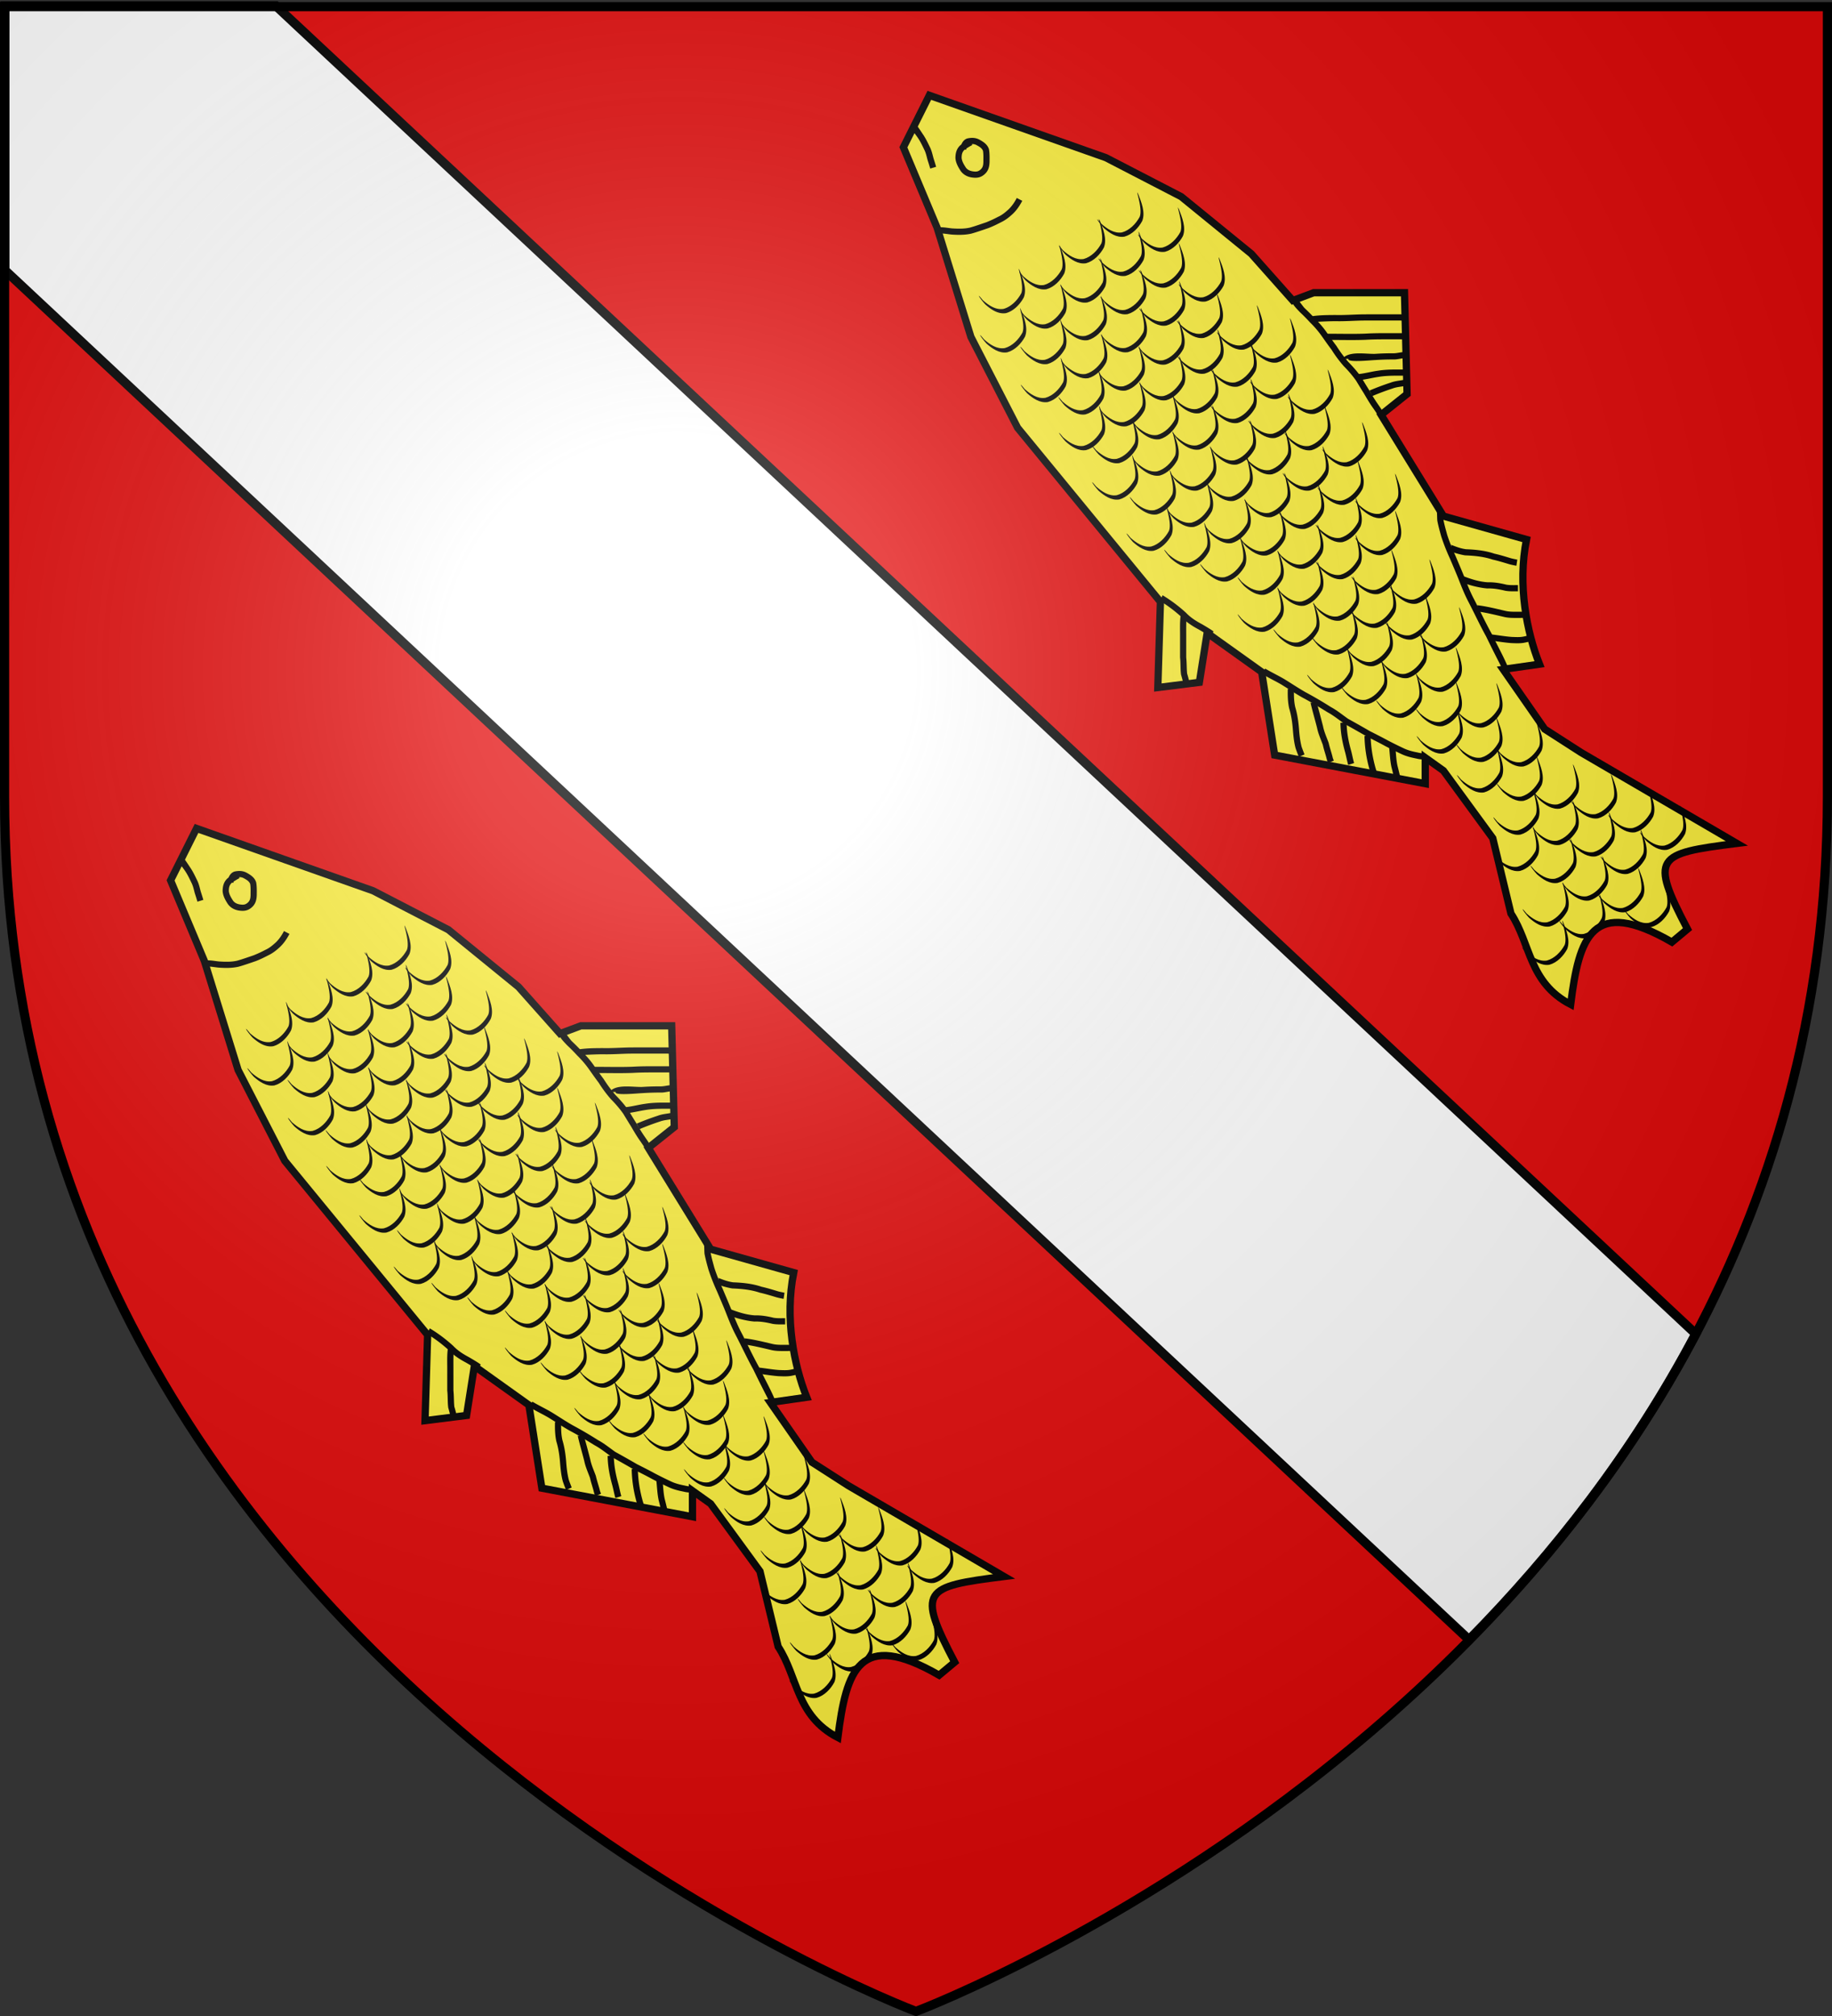 <svg xmlns="http://www.w3.org/2000/svg" xmlns:xlink="http://www.w3.org/1999/xlink" width="600" height="660" version="1.0"><rect width="100%" height="100%" fill="#333333" stroke="none"/><desc>Flag of Canton of Valais (Wallis)</desc><defs><radialGradient xlink:href="#b" id="c" cx="221.445" cy="226.331" r="300" fx="221.445" fy="226.331" gradientTransform="matrix(1.353 0 0 1.349 -77.63 -85.747)" gradientUnits="userSpaceOnUse"/><linearGradient id="b"><stop offset="0" style="stop-color:white;stop-opacity:.314"/><stop offset=".19" style="stop-color:white;stop-opacity:.251"/><stop offset=".6" style="stop-color:#6b6b6b;stop-opacity:.125"/><stop offset="1" style="stop-color:black;stop-opacity:.125"/></linearGradient></defs><g style="display:inline"><path d="M298.915 659.223s298.5-112.32 298.5-397.771V2.9h-597v258.552c0 285.451 298.5 397.771 298.5 397.771" style="fill:#e20909;fill-opacity:1;fill-rule:evenodd;stroke:none;stroke-width:1px;stroke-linecap:butt;stroke-linejoin:miter;stroke-opacity:1"/><path d="M1.594 1.909v86.53l479.531 448.376c27.616-27.998 53.701-61.223 74.25-100.125L90.345 1.909z" style="fill:#fff;fill-opacity:1;fill-rule:evenodd;stroke:#000;stroke-width:3;stroke-linecap:butt;stroke-linejoin:miter;stroke-miterlimit:4;stroke-dasharray:none;stroke-opacity:1;display:inline"/><path d="m276.429 397.362 12.142 4.286 12.143 4.286 10.357 5.357 9.643 7.857 5.715 6.428 2.857-1.071h12.5l.357 13.929-3.572 2.857 8.572 13.928 11.428 3.215c-1.25 6.22.03 12.738 1.786 17.142l-5 .715 5.714 8.214 5 3.214 21.429 12.5c-11.13 1.4-11.994 1.846-6.786 11.786l-2.143 1.786c-10.982-6.34-12.767-.715-13.928 8.571-5.774-3.006-5.476-8.333-8.214-12.5l-2.5-10.357-6.786-9.286-2.5-1.785v3.571l-20.714-3.929-1.786-11.428-7.5-5.357-1.072 6.785-5.714.715.357-11.786-19.643-23.929-6.428-12.5-4.643-15-4.643-11.071z" style="fill:#fcef3c;fill-opacity:1;fill-rule:evenodd;stroke:#000;stroke-width:1px;stroke-linecap:butt;stroke-linejoin:miter;stroke-opacity:1" transform="matrix(2.381 0 0 2.381 -593.809 -674.909)"/><path d="M274.622 401.57c-.11-.462.687.797.902 1.115.386.553.673 1.16.965 1.764.258.492.37 1.034.512 1.564.125.39.25.78.364 1.173l-.814.247a38 38 0 0 0-.366-1.177c-.129-.482-.225-.975-.455-1.422-.28-.579-.55-1.16-.921-1.688-.353-.52-.786-1.002-1.038-1.577zM282.31 404.216c-.088.026-.806.438-1.088.678-.304.32-.347.65-.353 1.067.047.49.32.93.584 1.337.244.335.614.468 1.008.525.432.057.677.026.98-.226.359-.303.406-.635.421-1.077-.004-.511.029-1.023-.054-1.526-.161-.396-.507-.578-.865-.776-.348-.194-.685-.185-1.059-.11-.191.064-.273.354-.366.585-.008.049-.01.099-.014.148l-.848-.07c.01-.08.01-.161.027-.24.166-.532.391-1.043.957-1.238.596-.132 1.16-.126 1.71.178.563.311 1.095.668 1.285 1.321.1.577.083 1.157.078 1.742-.025.663-.163 1.226-.686 1.68-.485.433-.98.532-1.627.458-.67-.07-1.272-.361-1.667-.92-.353-.544-.684-1.135-.715-1.794.01-.64.139-1.2.61-1.673.486-.432 1.047-.767 1.683-.92zM277.868 415.508c.573-.027 1.136.098 1.705.15.824.049 1.645.075 2.453-.112.759-.214 1.499-.482 2.245-.733a16 16 0 0 0 1.62-.751c.557-.245.99-.622 1.435-1.02.425-.409.762-.89 1.043-1.404.032-.053.058-.109.087-.163l.755.392q-.034.067-.07.131c-.336.618-.739 1.2-1.255 1.684-.486.448-.988.846-1.593 1.13-.565.293-1.14.575-1.735.802-.777.262-1.548.54-2.338.76-.895.204-1.801.192-2.714.132-.547-.05-1.087-.17-1.638-.147zM326.529 425.062c.642.262 1.026 1.006 1.487 1.526.476.449.941.908 1.378 1.395.628.623 1.227 1.292 1.727 2.024.43.606.852 1.216 1.303 1.807a18 18 0 0 0 1.656 2.23c.626.64 1.218 1.305 1.73 2.039.368.594.723 1.197 1.1 1.787.404.7.821 1.395 1.29 2.054q.394.573.78 1.152l-.724.448c-.24-.362-.487-.72-.73-1.081-.497-.676-.916-1.405-1.34-2.127-.366-.57-.71-1.153-1.064-1.731a15.7 15.7 0 0 0-1.675-1.972 17.4 17.4 0 0 1-1.701-2.286c-.46-.603-.893-1.227-1.332-1.846a13.6 13.6 0 0 0-1.63-1.904 24 24 0 0 0-1.377-1.394c-.287-.308-1.23-1.245-.878-1.27zM308.515 466.1a20.4 20.4 0 0 1 3.23 2.419c.618.65 1.363 1.125 2.148 1.54.503.292 1.004.59 1.488.91.077.069.084.07.15.124l-.537.66c-.035-.03-.073-.056-.105-.09a30 30 0 0 0-1.415-.863c-.846-.447-1.644-.967-2.312-1.66a19.6 19.6 0 0 0-3.027-2.28zM322.644 476.19c.855.515 1.773.942 2.636 1.454.977.594 1.923 1.237 2.92 1.8a55 55 0 0 1 3.45 2.02c.85.456 1.593 1.069 2.376 1.623q1.489.818 2.957 1.673c.844.433 1.694.852 2.525 1.31q1.126.586 2.278 1.123c.59.268 1.226.413 1.86.537.27.075.547.09.824.113l-.11.843c-.3-.023-.603-.045-.896-.125-.699-.136-1.397-.304-2.047-.601a62 62 0 0 1-2.308-1.139c-.84-.462-1.698-.884-2.55-1.324a178 178 0 0 0-3.009-1.704c-.778-.55-1.515-1.16-2.357-1.612-1.125-.69-2.248-1.387-3.418-2-.998-.564-1.948-1.208-2.927-1.804-.923-.549-1.924-.977-2.806-1.585zM355.289 476.28a157 157 0 0 1-2.279-4.525c-.856-1.541-1.593-3.143-2.405-4.707-.557-1.047-.987-2.152-1.419-3.254-.379-.936-.778-1.864-1.173-2.792a28 28 0 0 1-1.175-2.995c-.198-.718-.4-1.433-.537-2.164-.042-.492-.013-.982-.092-1.469l.824-.21c.092.516.09 1.03.11 1.554.128.688.325 1.357.506 2.032.314.99.714 1.954 1.14 2.9.402.947.809 1.893 1.195 2.847.419 1.07.836 2.143 1.376 3.16.816 1.57 1.558 3.18 2.417 4.73.783 1.63 1.7 3.218 2.363 4.893z" style="fill:#000;fill-opacity:1;fill-rule:nonzero;stroke:none;stroke-width:1px;stroke-linecap:butt;stroke-linejoin:miter;stroke-opacity:1" transform="matrix(2.381 0 0 2.381 -593.809 -674.909)"/><path d="M348.225 459.169c.662.267 1.302.505 2.014.602 1.344.051 2.646.182 3.924.613.707.154 1.394.367 2.086.574.344.116.702.17 1.056.246l-.126.841c-.392-.077-.785-.148-1.167-.27-.7-.21-1.395-.423-2.11-.58-1.23-.415-2.483-.527-3.777-.581-.573-.08-1.957-.448-1.9-.594zM349.832 463.455c1.115.43 2.208.782 3.41.862.887-.026 1.736.129 2.59.334.516.079 1.042.055 1.563.054v.851c-.583 0-1.174.028-1.75-.075-.812-.196-1.616-.344-2.46-.315-1.04-.07-2.885-.516-3.353-.86zM351.818 467.472c1.288.155 2.559.477 3.823.772.597.145 1.209.124 1.817.122h.603v.85l-.6.001c-.67.003-1.346.019-2.003-.142-1.205-.281-2.417-.582-3.64-.752zM353.76 471.49c.935.101 1.863.276 2.803.341.501.013 1.005.054 1.5-.032.271-.043.534-.123.8-.186l.148.838a9 9 0 0 1-.813.188c-.557.094-1.122.062-1.685.041-.923-.065-1.837-.221-2.752-.339zM326.586 478.98c-.02.836-.015 1.66.167 2.478.297.98.442 1.989.523 3.007.058.828.156 1.655.357 2.46.123.357.264.708.4 1.06l-.775.351c-.16-.388-.304-.783-.444-1.18-.233-.858-.314-1.75-.387-2.634-.076-.971-.218-1.932-.502-2.866-.195-.884-.217-1.773-.19-2.676zM329.711 480.876c.303 1.056.593 2.153.87 3.229.157.8.501 1.531.777 2.29.138.638.36 1.252.522 1.883.036.198.116.381.185.569l-.793.31c-.08-.219-.171-.433-.215-.663-.156-.61-.374-1.202-.503-1.82-.286-.78-.633-1.537-.798-2.358-.293-1.147-.629-2.288-.896-3.44zM333.828 483.59c.008 1.345.266 2.638.627 3.922.126.473.213.955.338 1.428l.06.233-.81.26c-.022-.084-.05-.166-.066-.252-.125-.474-.216-.955-.339-1.43-.377-1.345-.649-2.702-.66-4.11zM337.13 485.373c.025 1.523.262 3.007.672 4.469.063.19.118.384.173.577l-.808.269q-.089-.312-.186-.622a18 18 0 0 1-.697-4.608zM340.521 486.93c.104.875.113 1.77.307 2.63.124.488.247.974.357 1.464l-.836.157q-.165-.717-.35-1.429c-.194-.887-.224-1.8-.32-2.701zM311.822 469.047c-.079.833-.058 1.673-.058 2.51v3.094c.082.737.048 1.483.125 2.218.115.367.215.74.29 1.12l-.84.13c-.081-.373-.181-.738-.288-1.102-.106-.782-.044-1.58-.137-2.366v-3.094c0-.925-.044-1.865.1-2.78zM328.849 427.775c1.113-.204 2.276-.2 3.41-.21 1.22.032 2.434-.061 3.652-.087.917-.01 1.835-.006 2.752-.006h2.579c.133.002.263.03.395.045l-.122.842c-.091-.012-.182-.028-.273-.036h-2.58c-.912 0-1.824-.004-2.736.006-1.22.025-2.437.12-3.658.086-.987.01-2.136.065-3.039.12zM330.914 430.151c1.832-.025 3.667.049 5.498-.025 1.214-.073 2.43-.065 3.645-.065h1.661v.852h-1.662c-1.204-.001-2.408-.01-3.61.063-1.842.074-3.688.001-5.532.026zM333.235 433.602c.87-1.14 3.207-.643 4.537-.695.86-.062 1.723-.078 2.585-.078.463-.016.906-.148 1.38-.175l.03.85c-.48.026-.93.177-1.41.176a36 36 0 0 0-2.553.077c-.71.026-3.962.37-3.718-.156zM335.468 435.687c.896-.091 1.77-.341 2.663-.461.84-.135 1.683-.165 2.532-.165h1.254v.852q-.627 0-1.254-.002c-.811.001-1.617.028-2.42.158-.927.14-1.84.384-2.775.469zM336.974 437.953a36 36 0 0 1 2.918-1.093c.603-.228 1.248-.261 1.874-.392l.187.83c-.599.136-1.22.152-1.8.371a36 36 0 0 0-2.799 1.045zM288.865 421.456c.427 1.097 1.02 2.528.55 3.7-.51.949-1.381 1.862-2.449 2.154-1.087.173-2.066-.512-2.841-1.2-.808-.879-1.343-1.819-.34-.583.775.688 1.755 1.373 2.841 1.2 1.068-.292 1.94-1.205 2.45-2.153.468-1.173-.727-4.194-.211-3.118" style="fill:#000;fill-opacity:1;fill-rule:nonzero;stroke:none;stroke-width:1px;stroke-linecap:butt;stroke-linejoin:miter;stroke-opacity:1" transform="matrix(2.381 0 0 2.381 -593.809 -674.909)"/><path d="M294.43 418.172c.427 1.097 1.019 2.528.55 3.7-.51.949-1.381 1.862-2.45 2.154-1.086.173-2.065-.512-2.84-1.2-.808-.879-1.343-1.819-.34-.583.775.688 1.755 1.373 2.841 1.2 1.068-.292 1.94-1.205 2.45-2.153.468-1.173-.727-4.194-.211-3.118" style="fill:#000;fill-opacity:1;fill-rule:nonzero;stroke:none;stroke-width:1px;stroke-linecap:butt;stroke-linejoin:miter;stroke-opacity:1" transform="matrix(2.381 0 0 2.381 -593.809 -674.909)"/><path d="M299.886 414.597c.427 1.097 1.02 2.527.55 3.7-.51.948-1.381 1.862-2.449 2.153-1.087.174-2.066-.512-2.841-1.2-.808-.878-1.343-1.818-.34-.582.775.687 1.755 1.373 2.841 1.2 1.068-.292 1.94-1.205 2.45-2.154.469-1.173-.727-4.193-.211-3.117" style="fill:#000;fill-opacity:1;fill-rule:nonzero;stroke:none;stroke-width:1px;stroke-linecap:butt;stroke-linejoin:miter;stroke-opacity:1" transform="matrix(2.381 0 0 2.381 -593.809 -674.909)"/><path d="M305.16 410.94c.426 1.098 1.019 2.528.55 3.701-.51.949-1.382 1.862-2.45 2.153-1.086.174-2.066-.512-2.84-1.2-.808-.878-1.344-1.818-.34-.582.775.687 1.754 1.373 2.84 1.2 1.069-.292 1.94-1.205 2.45-2.154.469-1.173-.727-4.193-.21-3.117M289.037 426.847c.427 1.097 1.02 2.527.55 3.7-.51.949-1.381 1.862-2.449 2.153-1.087.174-2.066-.512-2.841-1.199-.808-.879-1.343-1.819-.34-.583.775.688 1.755 1.373 2.841 1.2 1.068-.292 1.94-1.205 2.45-2.153.469-1.173-.727-4.194-.211-3.118" style="fill:#000;fill-opacity:1;fill-rule:nonzero;stroke:none;stroke-width:1px;stroke-linecap:butt;stroke-linejoin:miter;stroke-opacity:1" transform="matrix(2.381 0 0 2.381 -593.809 -674.909)"/><path d="M294.602 423.563c.427 1.097 1.019 2.527.55 3.7-.51.949-1.381 1.862-2.449 2.153-1.087.174-2.066-.512-2.842-1.199-.807-.879-1.342-1.819-.34-.583.776.688 1.756 1.373 2.842 1.2 1.068-.292 1.94-1.205 2.45-2.153.468-1.173-.727-4.194-.211-3.118" style="fill:#000;fill-opacity:1;fill-rule:nonzero;stroke:none;stroke-width:1px;stroke-linecap:butt;stroke-linejoin:miter;stroke-opacity:1" transform="matrix(2.381 0 0 2.381 -593.809 -674.909)"/><path d="M300.058 419.988c.427 1.096 1.02 2.527.55 3.7-.51.948-1.381 1.861-2.449 2.153-1.087.173-2.066-.512-2.841-1.2-.808-.879-1.343-1.818-.34-.582.775.687 1.755 1.373 2.841 1.2 1.068-.292 1.94-1.206 2.45-2.154.469-1.173-.727-4.193-.211-3.117" style="fill:#000;fill-opacity:1;fill-rule:nonzero;stroke:none;stroke-width:1px;stroke-linecap:butt;stroke-linejoin:miter;stroke-opacity:1" transform="matrix(2.381 0 0 2.381 -593.809 -674.909)"/><path d="M305.331 416.332c.427 1.097 1.02 2.527.551 3.7-.51.948-1.381 1.861-2.45 2.153-1.086.173-2.066-.512-2.84-1.2-.808-.878-1.344-1.818-.34-.582.775.687 1.754 1.373 2.84 1.2 1.069-.292 1.94-1.205 2.45-2.154.469-1.173-.727-4.193-.21-3.117M294.573 428.454c.427 1.097 1.019 2.528.55 3.7-.51.949-1.381 1.862-2.45 2.154-1.086.173-2.065-.512-2.84-1.2-.808-.879-1.343-1.819-.34-.583.775.688 1.755 1.373 2.841 1.2 1.068-.292 1.94-1.205 2.45-2.153.468-1.173-.727-4.194-.211-3.118" style="fill:#000;fill-opacity:1;fill-rule:nonzero;stroke:none;stroke-width:1px;stroke-linecap:butt;stroke-linejoin:miter;stroke-opacity:1" transform="matrix(2.381 0 0 2.381 -593.809 -674.909)"/><path d="M300.137 425.17c.428 1.097 1.02 2.528.551 3.7-.51.949-1.381 1.862-2.45 2.154-1.086.173-2.066-.512-2.84-1.2-.808-.879-1.344-1.819-.34-.583.775.688 1.754 1.373 2.841 1.2 1.068-.292 1.939-1.205 2.45-2.153.468-1.173-.728-4.194-.212-3.118" style="fill:#000;fill-opacity:1;fill-rule:nonzero;stroke:none;stroke-width:1px;stroke-linecap:butt;stroke-linejoin:miter;stroke-opacity:1" transform="matrix(2.381 0 0 2.381 -593.809 -674.909)"/><path d="M305.594 421.595c.427 1.097 1.019 2.527.55 3.7-.51.948-1.381 1.861-2.45 2.153-1.086.174-2.065-.512-2.84-1.2-.808-.878-1.343-1.818-.34-.582.775.687 1.755 1.373 2.841 1.2 1.068-.292 1.94-1.205 2.45-2.154.468-1.173-.727-4.193-.211-3.117" style="fill:#000;fill-opacity:1;fill-rule:nonzero;stroke:none;stroke-width:1px;stroke-linecap:butt;stroke-linejoin:miter;stroke-opacity:1" transform="matrix(2.381 0 0 2.381 -593.809 -674.909)"/><path d="M310.867 417.939c.427 1.097 1.02 2.527.551 3.7-.51.949-1.382 1.862-2.45 2.153-1.086.174-2.066-.512-2.841-1.2-.808-.878-1.343-1.818-.34-.582.775.687 1.755 1.373 2.842 1.2 1.068-.292 1.939-1.205 2.45-2.154.468-1.173-.728-4.193-.212-3.117" style="fill:#000;fill-opacity:1;fill-rule:nonzero;stroke:none;stroke-width:1px;stroke-linecap:butt;stroke-linejoin:miter;stroke-opacity:1" transform="matrix(2.381 0 0 2.381 -593.809 -674.909)"/><path d="M310.756 413.018c.427 1.097 1.019 2.527.55 3.7-.51.949-1.381 1.862-2.45 2.153-1.086.174-2.065-.512-2.84-1.199-.808-.88-1.344-1.819-.34-.583.775.687 1.754 1.373 2.841 1.2 1.068-.292 1.94-1.205 2.45-2.154.468-1.173-.727-4.193-.211-3.117M294.628 433.683c.427 1.096 1.02 2.527.551 3.7-.51.948-1.381 1.861-2.45 2.153-1.086.173-2.066-.512-2.84-1.2-.808-.879-1.344-1.818-.34-.582.775.687 1.754 1.373 2.84 1.2 1.069-.293 1.94-1.206 2.45-2.154.469-1.173-.727-4.194-.21-3.117" style="fill:#000;fill-opacity:1;fill-rule:nonzero;stroke:none;stroke-width:1px;stroke-linecap:butt;stroke-linejoin:miter;stroke-opacity:1" transform="matrix(2.381 0 0 2.381 -593.809 -674.909)"/><path d="M300.193 430.399c.427 1.096 1.02 2.527.551 3.7-.51.948-1.382 1.861-2.45 2.153-1.086.173-2.066-.512-2.841-1.2-.808-.879-1.343-1.818-.34-.582.775.687 1.755 1.373 2.842 1.2 1.068-.293 1.939-1.206 2.45-2.154.468-1.173-.728-4.194-.212-3.117" style="fill:#000;fill-opacity:1;fill-rule:nonzero;stroke:none;stroke-width:1px;stroke-linecap:butt;stroke-linejoin:miter;stroke-opacity:1" transform="matrix(2.381 0 0 2.381 -593.809 -674.909)"/><path d="M305.65 426.823c.426 1.097 1.019 2.527.55 3.7-.51.949-1.381 1.862-2.45 2.153-1.086.174-2.066-.512-2.84-1.199-.808-.88-1.344-1.819-.34-.583.775.688 1.754 1.373 2.84 1.2 1.069-.292 1.94-1.205 2.45-2.154.469-1.173-.727-4.193-.21-3.117" style="fill:#000;fill-opacity:1;fill-rule:nonzero;stroke:none;stroke-width:1px;stroke-linecap:butt;stroke-linejoin:miter;stroke-opacity:1" transform="matrix(2.381 0 0 2.381 -593.809 -674.909)"/><path d="M310.923 423.167c.427 1.097 1.02 2.527.55 3.7-.51.949-1.381 1.862-2.449 2.153-1.087.174-2.066-.512-2.841-1.199-.808-.879-1.343-1.819-.34-.583.775.688 1.755 1.373 2.841 1.2 1.068-.292 1.94-1.205 2.45-2.153.468-1.173-.727-4.194-.211-3.118" style="fill:#000;fill-opacity:1;fill-rule:nonzero;stroke:none;stroke-width:1px;stroke-linecap:butt;stroke-linejoin:miter;stroke-opacity:1" transform="matrix(2.381 0 0 2.381 -593.809 -674.909)"/><path d="M316.347 419.853c.427 1.097 1.02 2.528.551 3.7-.51.95-1.382 1.862-2.45 2.154-1.086.173-2.066-.512-2.841-1.2-.808-.879-1.343-1.819-.34-.582.775.687 1.755 1.372 2.842 1.199 1.068-.292 1.939-1.205 2.45-2.153.468-1.173-.728-4.194-.212-3.118M299.807 435.379c.427 1.097 1.02 2.527.551 3.7-.51.949-1.382 1.862-2.45 2.153-1.087.174-2.066-.512-2.841-1.199-.808-.88-1.343-1.819-.34-.583.775.687 1.755 1.373 2.841 1.2 1.068-.292 1.94-1.205 2.45-2.154.469-1.173-.727-4.193-.211-3.117" style="fill:#000;fill-opacity:1;fill-rule:nonzero;stroke:none;stroke-width:1px;stroke-linecap:butt;stroke-linejoin:miter;stroke-opacity:1" transform="matrix(2.381 0 0 2.381 -593.809 -674.909)"/><path d="M305.372 432.095c.427 1.097 1.019 2.527.55 3.7-.51.949-1.381 1.862-2.449 2.153-1.087.174-2.066-.512-2.841-1.2-.808-.878-1.343-1.818-.34-.582.775.687 1.755 1.373 2.841 1.2 1.068-.292 1.94-1.205 2.45-2.154.468-1.173-.727-4.193-.211-3.117" style="fill:#000;fill-opacity:1;fill-rule:nonzero;stroke:none;stroke-width:1px;stroke-linecap:butt;stroke-linejoin:miter;stroke-opacity:1" transform="matrix(2.381 0 0 2.381 -593.809 -674.909)"/><path d="M310.828 428.52c.427 1.096 1.02 2.527.551 3.7-.51.948-1.382 1.861-2.45 2.153-1.087.173-2.066-.512-2.841-1.2-.808-.879-1.343-1.819-.34-.582.775.687 1.755 1.372 2.841 1.199 1.068-.292 1.94-1.205 2.45-2.153.469-1.173-.727-4.194-.211-3.118" style="fill:#000;fill-opacity:1;fill-rule:nonzero;stroke:none;stroke-width:1px;stroke-linecap:butt;stroke-linejoin:miter;stroke-opacity:1" transform="matrix(2.381 0 0 2.381 -593.809 -674.909)"/><path d="M316.101 424.864c.428 1.096 1.02 2.527.551 3.7-.51.948-1.381 1.861-2.45 2.153-1.086.173-2.066-.512-2.84-1.2-.808-.879-1.344-1.818-.34-.582.775.687 1.754 1.373 2.84 1.2 1.069-.293 1.94-1.206 2.45-2.154.469-1.173-.727-4.194-.21-3.118M299.896 440.29c.427 1.097 1.02 2.527.551 3.7-.51.948-1.382 1.861-2.45 2.153-1.086.174-2.066-.512-2.841-1.2-.808-.878-1.343-1.818-.34-.582.775.687 1.755 1.373 2.842 1.2 1.068-.292 1.939-1.205 2.45-2.154.468-1.173-.728-4.193-.212-3.117" style="fill:#000;fill-opacity:1;fill-rule:nonzero;stroke:none;stroke-width:1px;stroke-linecap:butt;stroke-linejoin:miter;stroke-opacity:1" transform="matrix(2.381 0 0 2.381 -593.809 -674.909)"/><path d="M305.461 437.006c.427 1.097 1.02 2.527.551 3.7-.51.948-1.382 1.861-2.45 2.153-1.086.174-2.066-.512-2.841-1.2-.808-.878-1.343-1.818-.34-.582.775.687 1.755 1.373 2.842 1.2 1.068-.292 1.939-1.205 2.45-2.154.468-1.173-.728-4.193-.212-3.117" style="fill:#000;fill-opacity:1;fill-rule:nonzero;stroke:none;stroke-width:1px;stroke-linecap:butt;stroke-linejoin:miter;stroke-opacity:1" transform="matrix(2.381 0 0 2.381 -593.809 -674.909)"/><path d="M310.917 433.43c.427 1.097 1.02 2.527.551 3.7-.51.949-1.382 1.862-2.45 2.154-1.086.173-2.066-.513-2.841-1.2-.808-.879-1.343-1.819-.34-.583.775.688 1.755 1.373 2.842 1.2 1.068-.292 1.939-1.205 2.45-2.153.468-1.173-.728-4.194-.212-3.118" style="fill:#000;fill-opacity:1;fill-rule:nonzero;stroke:none;stroke-width:1px;stroke-linecap:butt;stroke-linejoin:miter;stroke-opacity:1" transform="matrix(2.381 0 0 2.381 -593.809 -674.909)"/><path d="M316.19 429.774c.428 1.097 1.02 2.528.552 3.7-.511.949-1.382 1.862-2.45 2.154-1.087.173-2.066-.512-2.842-1.2-.807-.879-1.342-1.819-.34-.583.776.688 1.756 1.373 2.842 1.2 1.068-.292 1.94-1.205 2.45-2.153.468-1.173-.727-4.194-.211-3.118" style="fill:#000;fill-opacity:1;fill-rule:nonzero;stroke:none;stroke-width:1px;stroke-linecap:butt;stroke-linejoin:miter;stroke-opacity:1" transform="matrix(2.381 0 0 2.381 -593.809 -674.909)"/><path d="M321.615 426.46c.427 1.097 1.02 2.528.55 3.7-.51.95-1.381 1.862-2.449 2.154-1.087.173-2.066-.512-2.841-1.2-.808-.879-1.343-1.818-.34-.582.775.687 1.755 1.373 2.841 1.2 1.068-.293 1.94-1.206 2.45-2.154.469-1.173-.727-4.194-.211-3.117M304.45 442.075c.427 1.097 1.02 2.528.55 3.7-.51.95-1.381 1.862-2.449 2.154-1.087.173-2.066-.512-2.841-1.2-.808-.879-1.343-1.819-.34-.582.775.687 1.755 1.372 2.841 1.199 1.068-.292 1.94-1.205 2.45-2.153.468-1.173-.727-4.194-.211-3.118" style="fill:#000;fill-opacity:1;fill-rule:nonzero;stroke:none;stroke-width:1px;stroke-linecap:butt;stroke-linejoin:miter;stroke-opacity:1" transform="matrix(2.381 0 0 2.381 -593.809 -674.909)"/><path d="M310.015 438.791c.427 1.097 1.019 2.528.55 3.7-.51.95-1.381 1.862-2.45 2.154-1.086.173-2.065-.512-2.84-1.2-.808-.879-1.343-1.819-.34-.582.775.687 1.755 1.372 2.841 1.199 1.068-.292 1.94-1.205 2.45-2.153.468-1.173-.727-4.194-.211-3.118" style="fill:#000;fill-opacity:1;fill-rule:nonzero;stroke:none;stroke-width:1px;stroke-linecap:butt;stroke-linejoin:miter;stroke-opacity:1" transform="matrix(2.381 0 0 2.381 -593.809 -674.909)"/><path d="M315.47 435.216c.428 1.097 1.02 2.527.552 3.7-.511.949-1.382 1.862-2.45 2.153-1.087.174-2.066-.512-2.841-1.2-.808-.878-1.343-1.818-.34-.582.775.687 1.755 1.373 2.841 1.2 1.068-.292 1.94-1.205 2.45-2.154.468-1.173-.727-4.193-.211-3.117" style="fill:#000;fill-opacity:1;fill-rule:nonzero;stroke:none;stroke-width:1px;stroke-linecap:butt;stroke-linejoin:miter;stroke-opacity:1" transform="matrix(2.381 0 0 2.381 -593.809 -674.909)"/><path d="M320.744 431.56c.427 1.097 1.02 2.527.551 3.7-.51.949-1.382 1.862-2.45 2.153-1.086.174-2.066-.512-2.841-1.199-.807-.88-1.343-1.82-.34-.583.776.687 1.755 1.373 2.842 1.2 1.068-.292 1.939-1.205 2.45-2.154.468-1.173-.728-4.193-.212-3.117" style="fill:#000;fill-opacity:1;fill-rule:nonzero;stroke:none;stroke-width:1px;stroke-linecap:butt;stroke-linejoin:miter;stroke-opacity:1" transform="matrix(2.381 0 0 2.381 -593.809 -674.909)"/><path d="M326.168 428.246c.428 1.097 1.02 2.528.551 3.7-.51.949-1.381 1.862-2.45 2.154-1.086.173-2.066-.513-2.84-1.2-.808-.879-1.344-1.819-.34-.583.775.688 1.754 1.373 2.841 1.2 1.068-.292 1.94-1.205 2.45-2.153.468-1.173-.728-4.194-.212-3.118M304.45 447.075c.427 1.097 1.02 2.528.55 3.7-.51.95-1.381 1.862-2.449 2.154-1.087.173-2.066-.512-2.841-1.2-.808-.879-1.343-1.819-.34-.582.775.687 1.755 1.372 2.841 1.199 1.068-.292 1.94-1.205 2.45-2.153.468-1.173-.727-4.194-.211-3.118" style="fill:#000;fill-opacity:1;fill-rule:nonzero;stroke:none;stroke-width:1px;stroke-linecap:butt;stroke-linejoin:miter;stroke-opacity:1" transform="matrix(2.381 0 0 2.381 -593.809 -674.909)"/><path d="M310.015 443.791c.427 1.097 1.019 2.528.55 3.7-.51.95-1.381 1.862-2.45 2.154-1.086.173-2.065-.512-2.84-1.2-.808-.879-1.343-1.819-.34-.582.775.687 1.755 1.372 2.841 1.199 1.068-.292 1.94-1.205 2.45-2.153.468-1.173-.727-4.194-.211-3.118" style="fill:#000;fill-opacity:1;fill-rule:nonzero;stroke:none;stroke-width:1px;stroke-linecap:butt;stroke-linejoin:miter;stroke-opacity:1" transform="matrix(2.381 0 0 2.381 -593.809 -674.909)"/><path d="M315.47 440.216c.428 1.097 1.02 2.527.552 3.7-.511.949-1.382 1.862-2.45 2.153-1.087.174-2.066-.512-2.841-1.2-.808-.878-1.343-1.818-.34-.582.775.687 1.755 1.373 2.841 1.2 1.068-.292 1.94-1.205 2.45-2.154.468-1.173-.727-4.193-.211-3.117" style="fill:#000;fill-opacity:1;fill-rule:nonzero;stroke:none;stroke-width:1px;stroke-linecap:butt;stroke-linejoin:miter;stroke-opacity:1" transform="matrix(2.381 0 0 2.381 -593.809 -674.909)"/><path d="M320.744 436.56c.427 1.097 1.02 2.527.551 3.7-.51.949-1.382 1.862-2.45 2.153-1.086.174-2.066-.512-2.841-1.2-.807-.878-1.343-1.818-.34-.582.776.687 1.755 1.373 2.842 1.2 1.068-.292 1.939-1.205 2.45-2.154.468-1.173-.728-4.193-.212-3.117" style="fill:#000;fill-opacity:1;fill-rule:nonzero;stroke:none;stroke-width:1px;stroke-linecap:butt;stroke-linejoin:miter;stroke-opacity:1" transform="matrix(2.381 0 0 2.381 -593.809 -674.909)"/><path d="M326.168 433.246c.428 1.097 1.02 2.528.551 3.7-.51.949-1.381 1.862-2.45 2.154-1.086.173-2.066-.513-2.84-1.2-.808-.879-1.344-1.819-.34-.583.775.688 1.754 1.373 2.841 1.2 1.068-.292 1.94-1.205 2.45-2.153.468-1.173-.728-4.194-.212-3.118M309.628 449.129c.427 1.097 1.02 2.527.551 3.7-.51.949-1.381 1.862-2.45 2.153-1.086.174-2.066-.512-2.84-1.199-.808-.88-1.344-1.819-.34-.583.775.687 1.754 1.373 2.84 1.2 1.069-.292 1.94-1.205 2.45-2.154.469-1.173-.727-4.193-.21-3.117" style="fill:#000;fill-opacity:1;fill-rule:nonzero;stroke:none;stroke-width:1px;stroke-linecap:butt;stroke-linejoin:miter;stroke-opacity:1" transform="matrix(2.381 0 0 2.381 -593.809 -674.909)"/><path d="M315.193 445.845c.427 1.097 1.02 2.527.551 3.7-.51.949-1.382 1.862-2.45 2.153-1.086.174-2.066-.512-2.841-1.199-.808-.88-1.343-1.82-.34-.583.775.687 1.755 1.373 2.842 1.2 1.068-.292 1.939-1.205 2.45-2.154.468-1.173-.728-4.193-.212-3.117" style="fill:#000;fill-opacity:1;fill-rule:nonzero;stroke:none;stroke-width:1px;stroke-linecap:butt;stroke-linejoin:miter;stroke-opacity:1" transform="matrix(2.381 0 0 2.381 -593.809 -674.909)"/><path d="M320.65 442.27c.426 1.096 1.019 2.527.55 3.7-.51.948-1.381 1.861-2.45 2.153-1.086.173-2.066-.512-2.84-1.2-.808-.879-1.344-1.819-.34-.582.775.687 1.754 1.372 2.84 1.199 1.069-.292 1.94-1.205 2.45-2.153.469-1.173-.727-4.194-.21-3.118" style="fill:#000;fill-opacity:1;fill-rule:nonzero;stroke:none;stroke-width:1px;stroke-linecap:butt;stroke-linejoin:miter;stroke-opacity:1" transform="matrix(2.381 0 0 2.381 -593.809 -674.909)"/><path d="M325.923 438.614c.427 1.096 1.02 2.527.55 3.7-.51.948-1.381 1.861-2.449 2.153-1.087.173-2.066-.512-2.841-1.2-.808-.879-1.343-1.818-.34-.582.775.687 1.755 1.373 2.841 1.2 1.068-.293 1.94-1.206 2.45-2.154.468-1.173-.727-4.194-.211-3.117" style="fill:#000;fill-opacity:1;fill-rule:nonzero;stroke:none;stroke-width:1px;stroke-linecap:butt;stroke-linejoin:miter;stroke-opacity:1" transform="matrix(2.381 0 0 2.381 -593.809 -674.909)"/><path d="M331.347 435.3c.427 1.097 1.02 2.527.551 3.7-.51.949-1.382 1.862-2.45 2.153-1.086.174-2.066-.512-2.841-1.2-.808-.878-1.343-1.818-.34-.582.775.687 1.755 1.373 2.842 1.2 1.068-.292 1.939-1.205 2.45-2.154.468-1.173-.728-4.193-.212-3.117M309.182 454.129c.427 1.097 1.02 2.527.551 3.7-.51.949-1.382 1.862-2.45 2.153-1.087.174-2.066-.512-2.841-1.199-.808-.88-1.343-1.819-.34-.583.775.687 1.755 1.373 2.841 1.2 1.068-.292 1.94-1.205 2.45-2.154.469-1.173-.727-4.193-.211-3.117" style="fill:#000;fill-opacity:1;fill-rule:nonzero;stroke:none;stroke-width:1px;stroke-linecap:butt;stroke-linejoin:miter;stroke-opacity:1" transform="matrix(2.381 0 0 2.381 -593.809 -674.909)"/><path d="M314.747 450.845c.427 1.097 1.019 2.527.55 3.7-.51.949-1.381 1.862-2.449 2.153-1.087.174-2.066-.512-2.841-1.199-.808-.88-1.343-1.82-.34-.583.775.687 1.755 1.373 2.841 1.2 1.068-.292 1.94-1.205 2.45-2.154.468-1.173-.727-4.193-.211-3.117" style="fill:#000;fill-opacity:1;fill-rule:nonzero;stroke:none;stroke-width:1px;stroke-linecap:butt;stroke-linejoin:miter;stroke-opacity:1" transform="matrix(2.381 0 0 2.381 -593.809 -674.909)"/><path d="M320.203 447.27c.427 1.096 1.02 2.527.551 3.7-.51.948-1.382 1.861-2.45 2.153-1.087.173-2.066-.512-2.841-1.2-.808-.879-1.343-1.819-.34-.582.775.687 1.755 1.372 2.841 1.199 1.068-.292 1.94-1.205 2.45-2.153.469-1.173-.727-4.194-.211-3.118" style="fill:#000;fill-opacity:1;fill-rule:nonzero;stroke:none;stroke-width:1px;stroke-linecap:butt;stroke-linejoin:miter;stroke-opacity:1" transform="matrix(2.381 0 0 2.381 -593.809 -674.909)"/><path d="M325.476 443.614c.428 1.096 1.02 2.527.551 3.7-.51.948-1.381 1.861-2.45 2.153-1.086.173-2.066-.512-2.84-1.2-.808-.879-1.344-1.818-.34-.582.775.687 1.754 1.373 2.84 1.2 1.069-.293 1.94-1.206 2.45-2.154.469-1.173-.727-4.194-.21-3.117" style="fill:#000;fill-opacity:1;fill-rule:nonzero;stroke:none;stroke-width:1px;stroke-linecap:butt;stroke-linejoin:miter;stroke-opacity:1" transform="matrix(2.381 0 0 2.381 -593.809 -674.909)"/><path d="M330.9 440.3c.428 1.097 1.02 2.527.552 3.7-.511.949-1.382 1.862-2.45 2.153-1.087.174-2.066-.512-2.842-1.2-.807-.878-1.342-1.818-.34-.582.776.687 1.756 1.373 2.842 1.2 1.068-.292 1.94-1.205 2.45-2.154.468-1.173-.727-4.193-.211-3.117M314.36 456.361c.428 1.097 1.02 2.527.552 3.7-.511.949-1.382 1.862-2.45 2.153-1.087.174-2.067-.512-2.842-1.199-.807-.879-1.343-1.819-.34-.583.776.688 1.755 1.373 2.842 1.2 1.068-.292 1.94-1.205 2.45-2.153.468-1.173-.728-4.194-.211-3.118" style="fill:#000;fill-opacity:1;fill-rule:nonzero;stroke:none;stroke-width:1px;stroke-linecap:butt;stroke-linejoin:miter;stroke-opacity:1" transform="matrix(2.381 0 0 2.381 -593.809 -674.909)"/><path d="M319.925 453.077c.427 1.097 1.02 2.527.551 3.7-.51.949-1.382 1.862-2.45 2.153-1.086.174-2.066-.512-2.84-1.199-.808-.879-1.344-1.819-.34-.583.775.688 1.754 1.373 2.84 1.2 1.069-.292 1.94-1.205 2.45-2.153.469-1.173-.727-4.194-.21-3.118" style="fill:#000;fill-opacity:1;fill-rule:nonzero;stroke:none;stroke-width:1px;stroke-linecap:butt;stroke-linejoin:miter;stroke-opacity:1" transform="matrix(2.381 0 0 2.381 -593.809 -674.909)"/><path d="M325.382 449.502c.427 1.096 1.019 2.527.55 3.7-.51.948-1.381 1.861-2.45 2.153-1.086.173-2.066-.512-2.84-1.2-.808-.879-1.344-1.818-.34-.582.775.687 1.754 1.373 2.841 1.2 1.068-.292 1.94-1.206 2.45-2.154.468-1.173-.728-4.193-.211-3.117" style="fill:#000;fill-opacity:1;fill-rule:nonzero;stroke:none;stroke-width:1px;stroke-linecap:butt;stroke-linejoin:miter;stroke-opacity:1" transform="matrix(2.381 0 0 2.381 -593.809 -674.909)"/><path d="M330.655 445.846c.427 1.097 1.02 2.527.551 3.7-.51.948-1.382 1.861-2.45 2.153-1.086.173-2.066-.512-2.841-1.2-.808-.878-1.343-1.818-.34-.582.775.687 1.755 1.373 2.841 1.2 1.069-.292 1.94-1.205 2.45-2.154.469-1.173-.727-4.193-.211-3.117" style="fill:#000;fill-opacity:1;fill-rule:nonzero;stroke:none;stroke-width:1px;stroke-linecap:butt;stroke-linejoin:miter;stroke-opacity:1" transform="matrix(2.381 0 0 2.381 -593.809 -674.909)"/><path d="M336.08 442.532c.426 1.097 1.018 2.527.55 3.7-.51.949-1.382 1.862-2.45 2.153-1.086.174-2.066-.512-2.841-1.199-.808-.88-1.343-1.82-.34-.583.775.687 1.755 1.373 2.842 1.2 1.068-.292 1.939-1.205 2.45-2.154.468-1.173-.728-4.193-.212-3.117M319.3 458.345c.427 1.097 1.02 2.527.551 3.7-.51.949-1.382 1.862-2.45 2.153-1.086.174-2.066-.512-2.84-1.199-.808-.88-1.344-1.82-.34-.583.775.687 1.754 1.373 2.84 1.2 1.069-.292 1.94-1.205 2.45-2.154.469-1.173-.727-4.193-.21-3.117" style="fill:#000;fill-opacity:1;fill-rule:nonzero;stroke:none;stroke-width:1px;stroke-linecap:butt;stroke-linejoin:miter;stroke-opacity:1" transform="matrix(2.381 0 0 2.381 -593.809 -674.909)"/><path d="M324.757 454.77c.427 1.096 1.019 2.527.55 3.7-.51.948-1.381 1.861-2.45 2.153-1.086.173-2.066-.512-2.84-1.2-.808-.879-1.344-1.819-.34-.582.775.687 1.754 1.372 2.841 1.199 1.068-.292 1.94-1.205 2.45-2.153.468-1.173-.728-4.194-.211-3.118" style="fill:#000;fill-opacity:1;fill-rule:nonzero;stroke:none;stroke-width:1px;stroke-linecap:butt;stroke-linejoin:miter;stroke-opacity:1" transform="matrix(2.381 0 0 2.381 -593.809 -674.909)"/><path d="M330.03 451.114c.427 1.096 1.02 2.527.551 3.7-.51.948-1.382 1.861-2.45 2.153-1.086.173-2.066-.512-2.841-1.2-.808-.879-1.343-1.818-.34-.582.775.687 1.755 1.373 2.841 1.2 1.069-.293 1.94-1.206 2.45-2.154.469-1.173-.727-4.194-.211-3.117" style="fill:#000;fill-opacity:1;fill-rule:nonzero;stroke:none;stroke-width:1px;stroke-linecap:butt;stroke-linejoin:miter;stroke-opacity:1" transform="matrix(2.381 0 0 2.381 -593.809 -674.909)"/><path d="M335.454 447.8c.427 1.097 1.02 2.527.551 3.7-.51.949-1.382 1.862-2.45 2.153-1.086.174-2.066-.512-2.841-1.2-.808-.878-1.343-1.818-.34-.582.775.687 1.755 1.373 2.842 1.2 1.068-.292 1.939-1.205 2.45-2.154.468-1.173-.728-4.193-.212-3.117M324.464 460.166c.427 1.096 1.02 2.527.551 3.7-.51.948-1.381 1.861-2.45 2.153-1.086.173-2.066-.512-2.84-1.2-.808-.879-1.344-1.818-.34-.582.775.687 1.754 1.373 2.84 1.2 1.069-.293 1.94-1.206 2.45-2.154.469-1.173-.727-4.194-.21-3.117" style="fill:#000;fill-opacity:1;fill-rule:nonzero;stroke:none;stroke-width:1px;stroke-linecap:butt;stroke-linejoin:miter;stroke-opacity:1" transform="matrix(2.381 0 0 2.381 -593.809 -674.909)"/><path d="M329.92 456.59c.428 1.097 1.02 2.527.552 3.7-.511.949-1.382 1.862-2.45 2.153-1.087.174-2.067-.512-2.842-1.199-.807-.88-1.343-1.819-.34-.583.776.688 1.755 1.373 2.842 1.2 1.068-.292 1.94-1.205 2.45-2.154.468-1.173-.728-4.193-.211-3.117" style="fill:#000;fill-opacity:1;fill-rule:nonzero;stroke:none;stroke-width:1px;stroke-linecap:butt;stroke-linejoin:miter;stroke-opacity:1" transform="matrix(2.381 0 0 2.381 -593.809 -674.909)"/><path d="M335.194 452.934c.427 1.097 1.02 2.527.551 3.7-.51.949-1.382 1.862-2.45 2.153-1.086.174-2.066-.512-2.841-1.199-.808-.879-1.343-1.819-.34-.583.775.688 1.755 1.373 2.842 1.2 1.068-.292 1.939-1.205 2.45-2.153.468-1.173-.728-4.194-.212-3.118" style="fill:#000;fill-opacity:1;fill-rule:nonzero;stroke:none;stroke-width:1px;stroke-linecap:butt;stroke-linejoin:miter;stroke-opacity:1" transform="matrix(2.381 0 0 2.381 -593.809 -674.909)"/><path d="M340.618 449.62c.427 1.097 1.02 2.528.551 3.7-.51.95-1.382 1.862-2.45 2.154-1.086.173-2.066-.512-2.841-1.2-.808-.879-1.343-1.819-.34-.582.775.687 1.755 1.372 2.842 1.199 1.068-.292 1.939-1.205 2.45-2.153.468-1.173-.728-4.194-.212-3.118M324.464 465.255c.427 1.097 1.02 2.527.551 3.7-.51.949-1.381 1.862-2.45 2.153-1.086.174-2.066-.512-2.84-1.2-.808-.878-1.344-1.818-.34-.582.775.687 1.754 1.373 2.84 1.2 1.069-.292 1.94-1.205 2.45-2.154.469-1.173-.727-4.193-.21-3.117" style="fill:#000;fill-opacity:1;fill-rule:nonzero;stroke:none;stroke-width:1px;stroke-linecap:butt;stroke-linejoin:miter;stroke-opacity:1" transform="matrix(2.381 0 0 2.381 -593.809 -674.909)"/><path d="M329.92 461.68c.428 1.096 1.02 2.527.552 3.7-.511.948-1.382 1.861-2.45 2.153-1.087.173-2.067-.512-2.842-1.2-.807-.879-1.343-1.819-.34-.583.776.688 1.755 1.373 2.842 1.2 1.068-.292 1.94-1.205 2.45-2.153.468-1.173-.728-4.194-.211-3.118" style="fill:#000;fill-opacity:1;fill-rule:nonzero;stroke:none;stroke-width:1px;stroke-linecap:butt;stroke-linejoin:miter;stroke-opacity:1" transform="matrix(2.381 0 0 2.381 -593.809 -674.909)"/><path d="M335.194 458.023c.427 1.097 1.02 2.528.551 3.7-.51.95-1.382 1.862-2.45 2.154-1.086.173-2.066-.512-2.841-1.2-.808-.879-1.343-1.819-.34-.582.775.687 1.755 1.372 2.842 1.199 1.068-.292 1.939-1.205 2.45-2.153.468-1.173-.728-4.194-.212-3.118" style="fill:#000;fill-opacity:1;fill-rule:nonzero;stroke:none;stroke-width:1px;stroke-linecap:butt;stroke-linejoin:miter;stroke-opacity:1" transform="matrix(2.381 0 0 2.381 -593.809 -674.909)"/><path d="M340.618 454.71c.427 1.097 1.02 2.527.551 3.7-.51.948-1.382 1.861-2.45 2.153-1.086.174-2.066-.512-2.841-1.2-.808-.878-1.343-1.818-.34-.582.775.687 1.755 1.373 2.842 1.2 1.068-.292 1.939-1.205 2.45-2.154.468-1.173-.728-4.193-.212-3.117M329.375 467.308c.427 1.097 1.02 2.528.551 3.7-.51.95-1.382 1.862-2.45 2.154-1.086.173-2.066-.512-2.841-1.2-.808-.879-1.343-1.819-.34-.582.775.687 1.755 1.372 2.842 1.199 1.068-.292 1.939-1.205 2.45-2.153.468-1.173-.728-4.194-.212-3.118" style="fill:#000;fill-opacity:1;fill-rule:nonzero;stroke:none;stroke-width:1px;stroke-linecap:butt;stroke-linejoin:miter;stroke-opacity:1" transform="matrix(2.381 0 0 2.381 -593.809 -674.909)"/><path d="M334.831 463.733c.427 1.097 1.02 2.527.551 3.7-.51.949-1.382 1.862-2.45 2.153-1.086.174-2.066-.512-2.841-1.2-.808-.878-1.343-1.818-.34-.582.775.687 1.755 1.373 2.842 1.2 1.068-.292 1.939-1.205 2.45-2.154.468-1.173-.728-4.193-.212-3.117" style="fill:#000;fill-opacity:1;fill-rule:nonzero;stroke:none;stroke-width:1px;stroke-linecap:butt;stroke-linejoin:miter;stroke-opacity:1" transform="matrix(2.381 0 0 2.381 -593.809 -674.909)"/><path d="M340.105 460.077c.427 1.097 1.019 2.527.55 3.7-.51.949-1.381 1.862-2.45 2.153-1.086.174-2.065-.512-2.84-1.199-.808-.88-1.343-1.82-.34-.583.775.687 1.755 1.373 2.841 1.2 1.068-.292 1.94-1.205 2.45-2.154.468-1.173-.727-4.193-.211-3.117M334.653 468.376c.427 1.097 1.019 2.527.55 3.7-.51.948-1.381 1.861-2.45 2.153-1.086.174-2.065-.512-2.84-1.2-.808-.878-1.343-1.818-.34-.582.775.687 1.755 1.373 2.841 1.2 1.068-.292 1.94-1.205 2.45-2.154.468-1.173-.727-4.193-.211-3.117" style="fill:#000;fill-opacity:1;fill-rule:nonzero;stroke:none;stroke-width:1px;stroke-linecap:butt;stroke-linejoin:miter;stroke-opacity:1" transform="matrix(2.381 0 0 2.381 -593.809 -674.909)"/><path d="M339.926 464.72c.427 1.097 1.02 2.527.551 3.7-.51.949-1.382 1.862-2.45 2.153-1.086.174-2.066-.512-2.841-1.2-.808-.878-1.343-1.818-.34-.582.775.687 1.755 1.373 2.842 1.2 1.068-.292 1.939-1.205 2.45-2.154.468-1.173-.728-4.193-.212-3.117" style="fill:#000;fill-opacity:1;fill-rule:nonzero;stroke:none;stroke-width:1px;stroke-linecap:butt;stroke-linejoin:miter;stroke-opacity:1" transform="matrix(2.381 0 0 2.381 -593.809 -674.909)"/><path d="M345.35 461.406c.427 1.097 1.02 2.527.551 3.7-.51.949-1.382 1.862-2.45 2.153-1.086.174-2.066-.512-2.84-1.199-.808-.879-1.344-1.819-.34-.583.775.688 1.754 1.373 2.84 1.2 1.069-.292 1.94-1.205 2.45-2.153.469-1.173-.727-4.194-.21-3.118M334.018 473.558c.427 1.097 1.02 2.528.551 3.7-.51.95-1.382 1.862-2.45 2.154-1.087.173-2.066-.512-2.841-1.2-.808-.879-1.343-1.819-.34-.582.775.687 1.755 1.372 2.841 1.199 1.068-.292 1.94-1.205 2.45-2.153.469-1.173-.727-4.194-.211-3.118" style="fill:#000;fill-opacity:1;fill-rule:nonzero;stroke:none;stroke-width:1px;stroke-linecap:butt;stroke-linejoin:miter;stroke-opacity:1" transform="matrix(2.381 0 0 2.381 -593.809 -674.909)"/><path d="M339.474 469.983c.427 1.097 1.02 2.527.551 3.7-.51.949-1.382 1.862-2.45 2.153-1.086.174-2.066-.512-2.841-1.2-.808-.878-1.343-1.818-.34-.582.775.687 1.755 1.373 2.842 1.2 1.068-.292 1.939-1.205 2.45-2.154.468-1.173-.728-4.193-.212-3.117" style="fill:#000;fill-opacity:1;fill-rule:nonzero;stroke:none;stroke-width:1px;stroke-linecap:butt;stroke-linejoin:miter;stroke-opacity:1" transform="matrix(2.381 0 0 2.381 -593.809 -674.909)"/><path d="M344.748 466.327c.427 1.097 1.019 2.527.55 3.7-.51.949-1.381 1.862-2.45 2.153-1.086.174-2.065-.512-2.84-1.199-.808-.88-1.344-1.819-.34-.583.775.687 1.754 1.373 2.841 1.2 1.068-.292 1.94-1.205 2.45-2.154.468-1.173-.728-4.193-.211-3.117M338.694 475.205c.427 1.097 1.02 2.527.551 3.7-.51.949-1.382 1.862-2.45 2.153-1.086.174-2.066-.512-2.84-1.199-.808-.879-1.344-1.819-.34-.583.775.688 1.754 1.373 2.84 1.2 1.069-.292 1.94-1.205 2.45-2.153.469-1.173-.727-4.194-.21-3.118" style="fill:#000;fill-opacity:1;fill-rule:nonzero;stroke:none;stroke-width:1px;stroke-linecap:butt;stroke-linejoin:miter;stroke-opacity:1" transform="matrix(2.381 0 0 2.381 -593.809 -674.909)"/><path d="M344.15 471.63c.428 1.096 1.02 2.527.552 3.7-.511.948-1.382 1.861-2.45 2.153-1.087.173-2.067-.512-2.842-1.2-.807-.879-1.343-1.818-.34-.582.776.687 1.755 1.373 2.842 1.2 1.068-.292 1.94-1.206 2.45-2.154.468-1.173-.728-4.193-.212-3.117" style="fill:#000;fill-opacity:1;fill-rule:nonzero;stroke:none;stroke-width:1px;stroke-linecap:butt;stroke-linejoin:miter;stroke-opacity:1" transform="matrix(2.381 0 0 2.381 -593.809 -674.909)"/><path d="M349.424 467.974c.427 1.097 1.02 2.527.551 3.7-.51.948-1.382 1.861-2.45 2.153-1.087.173-2.066-.512-2.841-1.2-.808-.878-1.343-1.818-.34-.582.775.687 1.755 1.373 2.841 1.2 1.068-.292 1.94-1.205 2.45-2.154.469-1.173-.727-4.193-.211-3.117M343.516 477.08c.427 1.097 1.019 2.527.55 3.7-.51.949-1.381 1.862-2.449 2.153-1.087.174-2.066-.512-2.842-1.199-.807-.879-1.342-1.819-.34-.583.776.688 1.756 1.373 2.842 1.2 1.068-.292 1.94-1.205 2.45-2.153.468-1.173-.727-4.194-.211-3.118" style="fill:#000;fill-opacity:1;fill-rule:nonzero;stroke:none;stroke-width:1px;stroke-linecap:butt;stroke-linejoin:miter;stroke-opacity:1" transform="matrix(2.381 0 0 2.381 -593.809 -674.909)"/><path d="M348.972 473.505c.427 1.096 1.02 2.527.55 3.7-.51.948-1.38 1.861-2.449 2.153-1.087.173-2.066-.512-2.841-1.2-.808-.879-1.343-1.818-.34-.582.775.687 1.755 1.373 2.841 1.2 1.068-.292 1.94-1.206 2.45-2.154.469-1.173-.727-4.193-.211-3.117" style="fill:#000;fill-opacity:1;fill-rule:nonzero;stroke:none;stroke-width:1px;stroke-linecap:butt;stroke-linejoin:miter;stroke-opacity:1" transform="matrix(2.381 0 0 2.381 -593.809 -674.909)"/><path d="M348.972 478.237c.427 1.097 1.02 2.527.55 3.7-.51.948-1.38 1.861-2.449 2.153-1.087.174-2.066-.512-2.841-1.2-.808-.878-1.343-1.818-.34-.582.775.687 1.755 1.373 2.841 1.2 1.068-.292 1.94-1.205 2.45-2.154.469-1.173-.727-4.193-.211-3.117" style="fill:#000;fill-opacity:1;fill-rule:nonzero;stroke:none;stroke-width:1px;stroke-linecap:butt;stroke-linejoin:miter;stroke-opacity:1" transform="matrix(2.381 0 0 2.381 -593.809 -674.909)"/><path d="M349.099 481.995c.427 1.097 1.02 2.528.55 3.7-.51.949-1.38 1.862-2.449 2.154-1.087.173-2.066-.512-2.841-1.2-.808-.879-1.343-1.819-.34-.583.775.688 1.755 1.373 2.841 1.2 1.068-.292 1.94-1.205 2.45-2.153.469-1.173-.727-4.194-.211-3.118" style="fill:#000;fill-opacity:1;fill-rule:nonzero;stroke:none;stroke-width:1px;stroke-linecap:butt;stroke-linejoin:miter;stroke-opacity:1" transform="matrix(2.381 0 0 2.381 -593.809 -674.909)"/><path d="M354.555 478.42c.427 1.097 1.02 2.527.551 3.7-.51.948-1.382 1.861-2.45 2.153-1.086.174-2.066-.512-2.841-1.2-.808-.878-1.343-1.818-.34-.582.775.687 1.755 1.373 2.842 1.2 1.068-.292 1.939-1.205 2.45-2.154.468-1.173-.728-4.193-.212-3.117" style="fill:#000;fill-opacity:1;fill-rule:nonzero;stroke:none;stroke-width:1px;stroke-linecap:butt;stroke-linejoin:miter;stroke-opacity:1" transform="matrix(2.381 0 0 2.381 -593.809 -674.909)"/><path d="M354.555 483.152c.427 1.097 1.02 2.527.551 3.7-.51.949-1.382 1.862-2.45 2.153-1.086.174-2.066-.512-2.841-1.2-.808-.878-1.343-1.818-.34-.582.775.687 1.755 1.373 2.842 1.2 1.068-.292 1.939-1.205 2.45-2.154.468-1.173-.728-4.193-.212-3.117" style="fill:#000;fill-opacity:1;fill-rule:nonzero;stroke:none;stroke-width:1px;stroke-linecap:butt;stroke-linejoin:miter;stroke-opacity:1" transform="matrix(2.381 0 0 2.381 -593.809 -674.909)"/><path d="M354.635 487.352c.427 1.097 1.019 2.528.55 3.7-.51.95-1.381 1.862-2.45 2.154-1.086.173-2.065-.512-2.84-1.2-.808-.879-1.343-1.819-.34-.582.775.687 1.755 1.372 2.841 1.199 1.068-.292 1.94-1.205 2.45-2.153.468-1.173-.727-4.194-.211-3.118" style="fill:#000;fill-opacity:1;fill-rule:nonzero;stroke:none;stroke-width:1px;stroke-linecap:butt;stroke-linejoin:miter;stroke-opacity:1" transform="matrix(2.381 0 0 2.381 -593.809 -674.909)"/><path d="M360.09 483.777c.428 1.097 1.02 2.527.552 3.7-.511.949-1.382 1.862-2.45 2.153-1.087.174-2.066-.512-2.841-1.2-.808-.878-1.343-1.818-.34-.582.775.687 1.755 1.373 2.841 1.2 1.068-.292 1.94-1.205 2.45-2.154.468-1.173-.727-4.193-.211-3.117" style="fill:#000;fill-opacity:1;fill-rule:nonzero;stroke:none;stroke-width:1px;stroke-linecap:butt;stroke-linejoin:miter;stroke-opacity:1" transform="matrix(2.381 0 0 2.381 -593.809 -674.909)"/><path d="M360.09 488.509c.428 1.097 1.02 2.527.552 3.7-.511.949-1.382 1.862-2.45 2.153-1.087.174-2.066-.512-2.841-1.199-.808-.88-1.343-1.819-.34-.583.775.688 1.755 1.373 2.841 1.2 1.068-.292 1.94-1.205 2.45-2.154.468-1.172-.727-4.193-.211-3.117" style="fill:#000;fill-opacity:1;fill-rule:nonzero;stroke:none;stroke-width:1px;stroke-linecap:butt;stroke-linejoin:miter;stroke-opacity:1" transform="matrix(2.381 0 0 2.381 -593.809 -674.909)"/><path d="M359.635 493.156c.427 1.097 1.019 2.527.55 3.7-.51.949-1.381 1.862-2.45 2.153-1.086.174-2.065-.512-2.84-1.199-.808-.88-1.343-1.819-.34-.583.775.687 1.755 1.373 2.841 1.2 1.068-.292 1.94-1.205 2.45-2.154.468-1.173-.727-4.193-.211-3.117" style="fill:#000;fill-opacity:1;fill-rule:nonzero;stroke:none;stroke-width:1px;stroke-linecap:butt;stroke-linejoin:miter;stroke-opacity:1" transform="matrix(2.381 0 0 2.381 -593.809 -674.909)"/><path d="M365.09 489.58c.428 1.097 1.02 2.528.552 3.7-.511.95-1.382 1.862-2.45 2.154-1.087.173-2.066-.512-2.841-1.2-.808-.879-1.343-1.819-.34-.582.775.687 1.755 1.372 2.841 1.199 1.068-.292 1.94-1.205 2.45-2.153.468-1.173-.727-4.194-.211-3.118M359.587 498.152c.427 1.096 1.02 2.527.551 3.7-.51.948-1.382 1.861-2.45 2.153-1.086.173-2.066-.512-2.841-1.2-.808-.879-1.343-1.818-.34-.582.775.687 1.755 1.373 2.842 1.2 1.068-.293 1.939-1.206 2.45-2.154.468-1.173-.728-4.194-.212-3.117" style="fill:#000;fill-opacity:1;fill-rule:nonzero;stroke:none;stroke-width:1px;stroke-linecap:butt;stroke-linejoin:miter;stroke-opacity:1" transform="matrix(2.381 0 0 2.381 -593.809 -674.909)"/><path d="M365.043 494.576c.427 1.097 1.02 2.527.551 3.7-.51.949-1.382 1.862-2.45 2.153-1.086.174-2.066-.512-2.84-1.199-.808-.88-1.344-1.819-.34-.583.775.688 1.754 1.373 2.84 1.2 1.069-.292 1.94-1.205 2.45-2.154.469-1.172-.727-4.193-.21-3.117" style="fill:#000;fill-opacity:1;fill-rule:nonzero;stroke:none;stroke-width:1px;stroke-linecap:butt;stroke-linejoin:miter;stroke-opacity:1" transform="matrix(2.381 0 0 2.381 -593.809 -674.909)"/><path d="M370.317 490.92c.427 1.097 1.02 2.527.55 3.7-.51.949-1.381 1.862-2.449 2.153-1.087.174-2.066-.512-2.841-1.199-.808-.879-1.343-1.819-.34-.583.775.688 1.755 1.373 2.841 1.2 1.068-.292 1.94-1.205 2.45-2.153.468-1.173-.727-4.194-.211-3.118M364.742 499.804c.427 1.097 1.02 2.528.551 3.7-.51.949-1.382 1.862-2.45 2.154-1.087.173-2.066-.512-2.841-1.2-.808-.879-1.343-1.819-.34-.583.775.688 1.755 1.373 2.841 1.2 1.068-.292 1.94-1.205 2.45-2.153.469-1.173-.727-4.194-.211-3.118" style="fill:#000;fill-opacity:1;fill-rule:nonzero;stroke:none;stroke-width:1px;stroke-linecap:butt;stroke-linejoin:miter;stroke-opacity:1" transform="matrix(2.381 0 0 2.381 -593.809 -674.909)"/><path d="M370.015 496.148c.428 1.097 1.02 2.528.551 3.7-.51.95-1.381 1.862-2.45 2.154-1.086.173-2.066-.512-2.84-1.2-.808-.879-1.344-1.819-.34-.582.775.687 1.754 1.372 2.84 1.199 1.069-.292 1.94-1.205 2.45-2.153.469-1.173-.727-4.194-.21-3.118" style="fill:#000;fill-opacity:1;fill-rule:nonzero;stroke:none;stroke-width:1px;stroke-linecap:butt;stroke-linejoin:miter;stroke-opacity:1" transform="matrix(2.381 0 0 2.381 -593.809 -674.909)"/><path d="M375.44 492.835c.427 1.097 1.019 2.527.55 3.7-.51.948-1.381 1.861-2.45 2.153-1.086.173-2.065-.512-2.84-1.2-.808-.878-1.343-1.818-.34-.582.775.687 1.755 1.373 2.841 1.2 1.068-.292 1.94-1.205 2.45-2.154.468-1.173-.727-4.193-.211-3.117M363.66 505.79c.428 1.097 1.02 2.528.552 3.7-.511.95-1.382 1.862-2.45 2.154-1.087.173-2.066-.512-2.841-1.2-.808-.879-1.343-1.818-.34-.582.775.687 1.755 1.373 2.841 1.2 1.068-.293 1.94-1.206 2.45-2.154.468-1.173-.727-4.194-.211-3.117" style="fill:#000;fill-opacity:1;fill-rule:nonzero;stroke:none;stroke-width:1px;stroke-linecap:butt;stroke-linejoin:miter;stroke-opacity:1" transform="matrix(2.381 0 0 2.381 -593.809 -674.909)"/><path d="M369.117 502.215c.427 1.097 1.02 2.527.551 3.7-.51.949-1.382 1.862-2.45 2.153-1.087.174-2.066-.512-2.841-1.199-.808-.88-1.343-1.819-.34-.583.775.688 1.755 1.373 2.841 1.2 1.069-.292 1.94-1.205 2.45-2.154.469-1.172-.727-4.193-.211-3.117" style="fill:#000;fill-opacity:1;fill-rule:nonzero;stroke:none;stroke-width:1px;stroke-linecap:butt;stroke-linejoin:miter;stroke-opacity:1" transform="matrix(2.381 0 0 2.381 -593.809 -674.909)"/><path d="M374.39 498.56c.428 1.096 1.02 2.526.551 3.7-.51.948-1.381 1.86-2.45 2.152-1.086.174-2.066-.512-2.84-1.199-.808-.879-1.344-1.819-.34-.583.775.688 1.754 1.373 2.841 1.2 1.068-.292 1.939-1.205 2.45-2.153.468-1.173-.728-4.194-.212-3.118" style="fill:#000;fill-opacity:1;fill-rule:nonzero;stroke:none;stroke-width:1px;stroke-linecap:butt;stroke-linejoin:miter;stroke-opacity:1" transform="matrix(2.381 0 0 2.381 -593.809 -674.909)"/><path d="M379.815 495.245c.427 1.097 1.019 2.528.55 3.7-.51.95-1.381 1.862-2.45 2.154-1.086.173-2.065-.512-2.84-1.2-.808-.879-1.343-1.819-.34-.582.775.687 1.755 1.372 2.841 1.199 1.068-.292 1.94-1.205 2.45-2.153.468-1.173-.727-4.194-.211-3.118M374.06 503.822c.426 1.096 1.018 2.527.55 3.7-.51.948-1.382 1.861-2.45 2.153-1.086.173-2.066-.512-2.841-1.2-.808-.879-1.343-1.818-.34-.582.775.687 1.755 1.373 2.842 1.2 1.068-.293 1.939-1.206 2.45-2.154.468-1.173-.728-4.194-.212-3.117" style="fill:#000;fill-opacity:1;fill-rule:nonzero;stroke:none;stroke-width:1px;stroke-linecap:butt;stroke-linejoin:miter;stroke-opacity:1" transform="matrix(2.381 0 0 2.381 -593.809 -674.909)"/><path d="M368.702 507.393c.427 1.097 1.02 2.527.551 3.7-.51.949-1.382 1.862-2.45 2.153-1.086.174-2.066-.512-2.841-1.199-.808-.88-1.343-1.82-.34-.583.775.687 1.755 1.373 2.842 1.2 1.068-.292 1.939-1.205 2.45-2.154.468-1.173-.728-4.193-.212-3.117" style="fill:#000;fill-opacity:1;fill-rule:nonzero;stroke:none;stroke-width:1px;stroke-linecap:butt;stroke-linejoin:miter;stroke-opacity:1" transform="matrix(2.381 0 0 2.381 -593.809 -674.909)"/><path d="M363.613 511.054c.427 1.097 1.019 2.527.55 3.7-.51.948-1.381 1.861-2.45 2.153-1.086.173-2.065-.512-2.84-1.2-.808-.878-1.343-1.818-.34-.582.775.687 1.755 1.373 2.841 1.2 1.068-.292 1.94-1.205 2.45-2.154.468-1.173-.727-4.193-.211-3.117M377.63 505.875c.428 1.097 1.02 2.527.552 3.7-.511.949-1.382 1.862-2.45 2.153-1.087.174-2.066-.512-2.842-1.199-.807-.879-1.343-1.819-.34-.583.776.688 1.755 1.373 2.842 1.2 1.068-.292 1.94-1.205 2.45-2.153.468-1.173-.727-4.194-.211-3.118" style="fill:#000;fill-opacity:1;fill-rule:nonzero;stroke:none;stroke-width:1px;stroke-linecap:butt;stroke-linejoin:miter;stroke-opacity:1" transform="matrix(2.381 0 0 2.381 -593.809 -674.909)"/><g style="display:inline"><path d="m276.429 397.362 12.142 4.286 12.143 4.286 10.357 5.357 9.643 7.857 5.715 6.428 2.857-1.071h12.5l.357 13.929-3.572 2.857 8.572 13.928 11.428 3.215c-1.25 6.22.03 12.738 1.786 17.142l-5 .715 5.714 8.214 5 3.214 21.429 12.5c-11.13 1.4-11.994 1.846-6.786 11.786l-2.143 1.786c-10.982-6.34-12.767-.715-13.928 8.571-5.774-3.006-5.476-8.333-8.214-12.5l-2.5-10.357-6.786-9.286-2.5-1.785v3.571l-20.714-3.929-1.786-11.428-7.5-5.357-1.072 6.785-5.714.715.357-11.786-19.643-23.929-6.428-12.5-4.643-15-4.643-11.071z" style="fill:#fcef3c;fill-opacity:1;fill-rule:evenodd;stroke:#000;stroke-width:1px;stroke-linecap:butt;stroke-linejoin:miter;stroke-opacity:1" transform="matrix(2.381 0 0 2.381 -353.809 -914.909)"/><path d="M274.622 401.57c-.11-.462.687.797.902 1.115.386.553.673 1.16.965 1.764.258.492.37 1.034.512 1.564.125.39.25.78.364 1.173l-.814.247a38 38 0 0 0-.366-1.177c-.129-.482-.225-.975-.455-1.422-.28-.579-.55-1.16-.921-1.688-.353-.52-.786-1.002-1.038-1.577zM282.31 404.216c-.088.026-.806.438-1.088.678-.304.32-.347.65-.353 1.067.047.49.32.93.584 1.337.244.335.614.468 1.008.525.432.057.677.026.98-.226.359-.303.406-.635.421-1.077-.004-.511.029-1.023-.054-1.526-.161-.396-.507-.578-.865-.776-.348-.194-.685-.185-1.059-.11-.191.064-.273.354-.366.585-.008.049-.01.099-.014.148l-.848-.07c.01-.08.01-.161.027-.24.166-.532.391-1.043.957-1.238.596-.132 1.16-.126 1.71.178.563.311 1.095.668 1.285 1.321.1.577.083 1.157.078 1.742-.025.663-.163 1.226-.686 1.68-.485.433-.98.532-1.627.458-.67-.07-1.272-.361-1.667-.92-.353-.544-.684-1.135-.715-1.794.01-.64.139-1.2.61-1.673.486-.432 1.047-.767 1.683-.92zM277.868 415.508c.573-.027 1.136.098 1.705.15.824.049 1.645.075 2.453-.112.759-.214 1.499-.482 2.245-.733a16 16 0 0 0 1.62-.751c.557-.245.99-.622 1.435-1.02.425-.409.762-.89 1.043-1.404.032-.053.058-.109.087-.163l.755.392q-.034.067-.07.131c-.336.618-.739 1.2-1.255 1.684-.486.448-.988.846-1.593 1.13-.565.293-1.14.575-1.735.802-.777.262-1.548.54-2.338.76-.895.204-1.801.192-2.714.132-.547-.05-1.087-.17-1.638-.147zM326.529 425.062c.642.262 1.026 1.006 1.487 1.526.476.449.941.908 1.378 1.395.628.623 1.227 1.292 1.727 2.024.43.606.852 1.216 1.303 1.807a18 18 0 0 0 1.656 2.23c.626.64 1.218 1.305 1.73 2.039.368.594.723 1.197 1.1 1.787.404.7.821 1.395 1.29 2.054q.394.573.78 1.152l-.724.448c-.24-.362-.487-.72-.73-1.081-.497-.676-.916-1.405-1.34-2.127-.366-.57-.71-1.153-1.064-1.731a15.7 15.7 0 0 0-1.675-1.972 17.4 17.4 0 0 1-1.701-2.286c-.46-.603-.893-1.227-1.332-1.846a13.6 13.6 0 0 0-1.63-1.904 24 24 0 0 0-1.377-1.394c-.287-.308-1.23-1.245-.878-1.27zM308.515 466.1a20.4 20.4 0 0 1 3.23 2.419c.618.65 1.363 1.125 2.148 1.54.503.292 1.004.59 1.488.91.077.069.084.07.15.124l-.537.66c-.035-.03-.073-.056-.105-.09a30 30 0 0 0-1.415-.863c-.846-.447-1.644-.967-2.312-1.66a19.6 19.6 0 0 0-3.027-2.28zM322.644 476.19c.855.515 1.773.942 2.636 1.454.977.594 1.923 1.237 2.92 1.8a55 55 0 0 1 3.45 2.02c.85.456 1.593 1.069 2.376 1.623q1.489.818 2.957 1.673c.844.433 1.694.852 2.525 1.31q1.126.586 2.278 1.123c.59.268 1.226.413 1.86.537.27.075.547.09.824.113l-.11.843c-.3-.023-.603-.045-.896-.125-.699-.136-1.397-.304-2.047-.601a62 62 0 0 1-2.308-1.139c-.84-.462-1.698-.884-2.55-1.324a178 178 0 0 0-3.009-1.704c-.778-.55-1.515-1.16-2.357-1.612-1.125-.69-2.248-1.387-3.418-2-.998-.564-1.948-1.208-2.927-1.804-.923-.549-1.924-.977-2.806-1.585zM355.289 476.28a157 157 0 0 1-2.279-4.525c-.856-1.541-1.593-3.143-2.405-4.707-.557-1.047-.987-2.152-1.419-3.254-.379-.936-.778-1.864-1.173-2.792a28 28 0 0 1-1.175-2.995c-.198-.718-.4-1.433-.537-2.164-.042-.492-.013-.982-.092-1.469l.824-.21c.092.516.09 1.03.11 1.554.128.688.325 1.357.506 2.032.314.99.714 1.954 1.14 2.9.402.947.809 1.893 1.195 2.847.419 1.07.836 2.143 1.376 3.16.816 1.57 1.558 3.18 2.417 4.73.783 1.63 1.7 3.218 2.363 4.893z" style="fill:#000;fill-opacity:1;fill-rule:nonzero;stroke:none;stroke-width:1px;stroke-linecap:butt;stroke-linejoin:miter;stroke-opacity:1" transform="matrix(2.381 0 0 2.381 -353.809 -914.909)"/><path d="M348.225 459.169c.662.267 1.302.505 2.014.602 1.344.051 2.646.182 3.924.613.707.154 1.394.367 2.086.574.344.116.702.17 1.056.246l-.126.841c-.392-.077-.785-.148-1.167-.27-.7-.21-1.395-.423-2.11-.58-1.23-.415-2.483-.527-3.777-.581-.573-.08-1.957-.448-1.9-.594zM349.832 463.455c1.115.43 2.208.782 3.41.862.887-.026 1.736.129 2.59.334.516.079 1.042.055 1.563.054v.851c-.583 0-1.174.028-1.75-.075-.812-.196-1.616-.344-2.46-.315-1.04-.07-2.885-.516-3.353-.86zM351.818 467.472c1.288.155 2.559.477 3.823.772.597.145 1.209.124 1.817.122h.603v.85l-.6.001c-.67.003-1.346.019-2.003-.142-1.205-.281-2.417-.582-3.64-.752zM353.76 471.49c.935.101 1.863.276 2.803.341.501.013 1.005.054 1.5-.032.271-.043.534-.123.8-.186l.148.838a9 9 0 0 1-.813.188c-.557.094-1.122.062-1.685.041-.923-.065-1.837-.221-2.752-.339zM326.586 478.98c-.02.836-.015 1.66.167 2.478.297.98.442 1.989.523 3.007.058.828.156 1.655.357 2.46.123.357.264.708.4 1.06l-.775.351c-.16-.388-.304-.783-.444-1.18-.233-.858-.314-1.75-.387-2.634-.076-.971-.218-1.932-.502-2.866-.195-.884-.217-1.773-.19-2.676zM329.711 480.876c.303 1.056.593 2.153.87 3.229.157.8.501 1.531.777 2.29.138.638.36 1.252.522 1.883.036.198.116.381.185.569l-.793.31c-.08-.219-.171-.433-.215-.663-.156-.61-.374-1.202-.503-1.82-.286-.78-.633-1.537-.798-2.358-.293-1.147-.629-2.288-.896-3.44zM333.828 483.59c.008 1.345.266 2.638.627 3.922.126.473.213.955.338 1.428l.06.233-.81.26c-.022-.084-.05-.166-.066-.252-.125-.474-.216-.955-.339-1.43-.377-1.345-.649-2.702-.66-4.11zM337.13 485.373c.025 1.523.262 3.007.672 4.469.063.19.118.384.173.577l-.808.269q-.089-.312-.186-.622a18 18 0 0 1-.697-4.608zM340.521 486.93c.104.875.113 1.77.307 2.63.124.488.247.974.357 1.464l-.836.157q-.165-.717-.35-1.429c-.194-.887-.224-1.8-.32-2.701zM311.822 469.047c-.079.833-.058 1.673-.058 2.51v3.094c.082.737.048 1.483.125 2.218.115.367.215.74.29 1.12l-.84.13c-.081-.373-.181-.738-.288-1.102-.106-.782-.044-1.58-.137-2.366v-3.094c0-.925-.044-1.865.1-2.78zM328.849 427.775c1.113-.204 2.276-.2 3.41-.21 1.22.032 2.434-.061 3.652-.087.917-.01 1.835-.006 2.752-.006h2.579c.133.002.263.03.395.045l-.122.842c-.091-.012-.182-.028-.273-.036h-2.58c-.912 0-1.824-.004-2.736.006-1.22.025-2.437.12-3.658.086-.987.01-2.136.065-3.039.12zM330.914 430.151c1.832-.025 3.667.049 5.498-.025 1.214-.073 2.43-.065 3.645-.065h1.661v.852h-1.662c-1.204-.001-2.408-.01-3.61.063-1.842.074-3.688.001-5.532.026zM333.235 433.602c.87-1.14 3.207-.643 4.537-.695.86-.062 1.723-.078 2.585-.078.463-.016.906-.148 1.38-.175l.03.85c-.48.026-.93.177-1.41.176a36 36 0 0 0-2.553.077c-.71.026-3.962.37-3.718-.156zM335.468 435.687c.896-.091 1.77-.341 2.663-.461.84-.135 1.683-.165 2.532-.165h1.254v.852q-.627 0-1.254-.002c-.811.001-1.617.028-2.42.158-.927.14-1.84.384-2.775.469zM336.974 437.953a36 36 0 0 1 2.918-1.093c.603-.228 1.248-.261 1.874-.392l.187.83c-.599.136-1.22.152-1.8.371a36 36 0 0 0-2.799 1.045zM288.865 421.456c.427 1.097 1.02 2.528.55 3.7-.51.949-1.381 1.862-2.449 2.154-1.087.173-2.066-.512-2.841-1.2-.808-.879-1.343-1.819-.34-.583.775.688 1.755 1.373 2.841 1.2 1.068-.292 1.94-1.205 2.45-2.153.468-1.173-.727-4.194-.211-3.118" style="fill:#000;fill-opacity:1;fill-rule:nonzero;stroke:none;stroke-width:1px;stroke-linecap:butt;stroke-linejoin:miter;stroke-opacity:1" transform="matrix(2.381 0 0 2.381 -353.809 -914.909)"/><path d="M294.43 418.172c.427 1.097 1.019 2.528.55 3.7-.51.949-1.381 1.862-2.45 2.154-1.086.173-2.065-.512-2.84-1.2-.808-.879-1.343-1.819-.34-.583.775.688 1.755 1.373 2.841 1.2 1.068-.292 1.94-1.205 2.45-2.153.468-1.173-.727-4.194-.211-3.118" style="fill:#000;fill-opacity:1;fill-rule:nonzero;stroke:none;stroke-width:1px;stroke-linecap:butt;stroke-linejoin:miter;stroke-opacity:1" transform="matrix(2.381 0 0 2.381 -353.809 -914.909)"/><path d="M299.886 414.597c.427 1.097 1.02 2.527.55 3.7-.51.948-1.381 1.862-2.449 2.153-1.087.174-2.066-.512-2.841-1.2-.808-.878-1.343-1.818-.34-.582.775.687 1.755 1.373 2.841 1.2 1.068-.292 1.94-1.205 2.45-2.154.469-1.173-.727-4.193-.211-3.117" style="fill:#000;fill-opacity:1;fill-rule:nonzero;stroke:none;stroke-width:1px;stroke-linecap:butt;stroke-linejoin:miter;stroke-opacity:1" transform="matrix(2.381 0 0 2.381 -353.809 -914.909)"/><path d="M305.16 410.94c.426 1.098 1.019 2.528.55 3.701-.51.949-1.382 1.862-2.45 2.153-1.086.174-2.066-.512-2.84-1.2-.808-.878-1.344-1.818-.34-.582.775.687 1.754 1.373 2.84 1.2 1.069-.292 1.94-1.205 2.45-2.154.469-1.173-.727-4.193-.21-3.117M289.037 426.847c.427 1.097 1.02 2.527.55 3.7-.51.949-1.381 1.862-2.449 2.153-1.087.174-2.066-.512-2.841-1.199-.808-.879-1.343-1.819-.34-.583.775.688 1.755 1.373 2.841 1.2 1.068-.292 1.94-1.205 2.45-2.153.469-1.173-.727-4.194-.211-3.118" style="fill:#000;fill-opacity:1;fill-rule:nonzero;stroke:none;stroke-width:1px;stroke-linecap:butt;stroke-linejoin:miter;stroke-opacity:1" transform="matrix(2.381 0 0 2.381 -353.809 -914.909)"/><path d="M294.602 423.563c.427 1.097 1.019 2.527.55 3.7-.51.949-1.381 1.862-2.449 2.153-1.087.174-2.066-.512-2.842-1.199-.807-.879-1.342-1.819-.34-.583.776.688 1.756 1.373 2.842 1.2 1.068-.292 1.94-1.205 2.45-2.153.468-1.173-.727-4.194-.211-3.118" style="fill:#000;fill-opacity:1;fill-rule:nonzero;stroke:none;stroke-width:1px;stroke-linecap:butt;stroke-linejoin:miter;stroke-opacity:1" transform="matrix(2.381 0 0 2.381 -353.809 -914.909)"/><path d="M300.058 419.988c.427 1.096 1.02 2.527.55 3.7-.51.948-1.381 1.861-2.449 2.153-1.087.173-2.066-.512-2.841-1.2-.808-.879-1.343-1.818-.34-.582.775.687 1.755 1.373 2.841 1.2 1.068-.292 1.94-1.206 2.45-2.154.469-1.173-.727-4.193-.211-3.117" style="fill:#000;fill-opacity:1;fill-rule:nonzero;stroke:none;stroke-width:1px;stroke-linecap:butt;stroke-linejoin:miter;stroke-opacity:1" transform="matrix(2.381 0 0 2.381 -353.809 -914.909)"/><path d="M305.331 416.332c.427 1.097 1.02 2.527.551 3.7-.51.948-1.381 1.861-2.45 2.153-1.086.173-2.066-.512-2.84-1.2-.808-.878-1.344-1.818-.34-.582.775.687 1.754 1.373 2.84 1.2 1.069-.292 1.94-1.205 2.45-2.154.469-1.173-.727-4.193-.21-3.117M294.573 428.454c.427 1.097 1.019 2.528.55 3.7-.51.949-1.381 1.862-2.45 2.154-1.086.173-2.065-.512-2.84-1.2-.808-.879-1.343-1.819-.34-.583.775.688 1.755 1.373 2.841 1.2 1.068-.292 1.94-1.205 2.45-2.153.468-1.173-.727-4.194-.211-3.118" style="fill:#000;fill-opacity:1;fill-rule:nonzero;stroke:none;stroke-width:1px;stroke-linecap:butt;stroke-linejoin:miter;stroke-opacity:1" transform="matrix(2.381 0 0 2.381 -353.809 -914.909)"/><path d="M300.137 425.17c.428 1.097 1.02 2.528.551 3.7-.51.949-1.381 1.862-2.45 2.154-1.086.173-2.066-.512-2.84-1.2-.808-.879-1.344-1.819-.34-.583.775.688 1.754 1.373 2.841 1.2 1.068-.292 1.939-1.205 2.45-2.153.468-1.173-.728-4.194-.212-3.118" style="fill:#000;fill-opacity:1;fill-rule:nonzero;stroke:none;stroke-width:1px;stroke-linecap:butt;stroke-linejoin:miter;stroke-opacity:1" transform="matrix(2.381 0 0 2.381 -353.809 -914.909)"/><path d="M305.594 421.595c.427 1.097 1.019 2.527.55 3.7-.51.948-1.381 1.861-2.45 2.153-1.086.174-2.065-.512-2.84-1.2-.808-.878-1.343-1.818-.34-.582.775.687 1.755 1.373 2.841 1.2 1.068-.292 1.94-1.205 2.45-2.154.468-1.173-.727-4.193-.211-3.117" style="fill:#000;fill-opacity:1;fill-rule:nonzero;stroke:none;stroke-width:1px;stroke-linecap:butt;stroke-linejoin:miter;stroke-opacity:1" transform="matrix(2.381 0 0 2.381 -353.809 -914.909)"/><path d="M310.867 417.939c.427 1.097 1.02 2.527.551 3.7-.51.949-1.382 1.862-2.45 2.153-1.086.174-2.066-.512-2.841-1.2-.808-.878-1.343-1.818-.34-.582.775.687 1.755 1.373 2.842 1.2 1.068-.292 1.939-1.205 2.45-2.154.468-1.173-.728-4.193-.212-3.117" style="fill:#000;fill-opacity:1;fill-rule:nonzero;stroke:none;stroke-width:1px;stroke-linecap:butt;stroke-linejoin:miter;stroke-opacity:1" transform="matrix(2.381 0 0 2.381 -353.809 -914.909)"/><path d="M310.756 413.018c.427 1.097 1.019 2.527.55 3.7-.51.949-1.381 1.862-2.45 2.153-1.086.174-2.065-.512-2.84-1.199-.808-.88-1.344-1.819-.34-.583.775.687 1.754 1.373 2.841 1.2 1.068-.292 1.94-1.205 2.45-2.154.468-1.173-.727-4.193-.211-3.117M294.628 433.683c.427 1.096 1.02 2.527.551 3.7-.51.948-1.381 1.861-2.45 2.153-1.086.173-2.066-.512-2.84-1.2-.808-.879-1.344-1.818-.34-.582.775.687 1.754 1.373 2.84 1.2 1.069-.293 1.94-1.206 2.45-2.154.469-1.173-.727-4.194-.21-3.117" style="fill:#000;fill-opacity:1;fill-rule:nonzero;stroke:none;stroke-width:1px;stroke-linecap:butt;stroke-linejoin:miter;stroke-opacity:1" transform="matrix(2.381 0 0 2.381 -353.809 -914.909)"/><path d="M300.193 430.399c.427 1.096 1.02 2.527.551 3.7-.51.948-1.382 1.861-2.45 2.153-1.086.173-2.066-.512-2.841-1.2-.808-.879-1.343-1.818-.34-.582.775.687 1.755 1.373 2.842 1.2 1.068-.293 1.939-1.206 2.45-2.154.468-1.173-.728-4.194-.212-3.117" style="fill:#000;fill-opacity:1;fill-rule:nonzero;stroke:none;stroke-width:1px;stroke-linecap:butt;stroke-linejoin:miter;stroke-opacity:1" transform="matrix(2.381 0 0 2.381 -353.809 -914.909)"/><path d="M305.65 426.823c.426 1.097 1.019 2.527.55 3.7-.51.949-1.381 1.862-2.45 2.153-1.086.174-2.066-.512-2.84-1.199-.808-.88-1.344-1.819-.34-.583.775.688 1.754 1.373 2.84 1.2 1.069-.292 1.94-1.205 2.45-2.154.469-1.173-.727-4.193-.21-3.117" style="fill:#000;fill-opacity:1;fill-rule:nonzero;stroke:none;stroke-width:1px;stroke-linecap:butt;stroke-linejoin:miter;stroke-opacity:1" transform="matrix(2.381 0 0 2.381 -353.809 -914.909)"/><path d="M310.923 423.167c.427 1.097 1.02 2.527.55 3.7-.51.949-1.381 1.862-2.449 2.153-1.087.174-2.066-.512-2.841-1.199-.808-.879-1.343-1.819-.34-.583.775.688 1.755 1.373 2.841 1.2 1.068-.292 1.94-1.205 2.45-2.153.468-1.173-.727-4.194-.211-3.118" style="fill:#000;fill-opacity:1;fill-rule:nonzero;stroke:none;stroke-width:1px;stroke-linecap:butt;stroke-linejoin:miter;stroke-opacity:1" transform="matrix(2.381 0 0 2.381 -353.809 -914.909)"/><path d="M316.347 419.853c.427 1.097 1.02 2.528.551 3.7-.51.95-1.382 1.862-2.45 2.154-1.086.173-2.066-.512-2.841-1.2-.808-.879-1.343-1.819-.34-.582.775.687 1.755 1.372 2.842 1.199 1.068-.292 1.939-1.205 2.45-2.153.468-1.173-.728-4.194-.212-3.118M299.807 435.379c.427 1.097 1.02 2.527.551 3.7-.51.949-1.382 1.862-2.45 2.153-1.087.174-2.066-.512-2.841-1.199-.808-.88-1.343-1.819-.34-.583.775.687 1.755 1.373 2.841 1.2 1.068-.292 1.94-1.205 2.45-2.154.469-1.173-.727-4.193-.211-3.117" style="fill:#000;fill-opacity:1;fill-rule:nonzero;stroke:none;stroke-width:1px;stroke-linecap:butt;stroke-linejoin:miter;stroke-opacity:1" transform="matrix(2.381 0 0 2.381 -353.809 -914.909)"/><path d="M305.372 432.095c.427 1.097 1.019 2.527.55 3.7-.51.949-1.381 1.862-2.449 2.153-1.087.174-2.066-.512-2.841-1.2-.808-.878-1.343-1.818-.34-.582.775.687 1.755 1.373 2.841 1.2 1.068-.292 1.94-1.205 2.45-2.154.468-1.173-.727-4.193-.211-3.117" style="fill:#000;fill-opacity:1;fill-rule:nonzero;stroke:none;stroke-width:1px;stroke-linecap:butt;stroke-linejoin:miter;stroke-opacity:1" transform="matrix(2.381 0 0 2.381 -353.809 -914.909)"/><path d="M310.828 428.52c.427 1.096 1.02 2.527.551 3.7-.51.948-1.382 1.861-2.45 2.153-1.087.173-2.066-.512-2.841-1.2-.808-.879-1.343-1.819-.34-.582.775.687 1.755 1.372 2.841 1.199 1.068-.292 1.94-1.205 2.45-2.153.469-1.173-.727-4.194-.211-3.118" style="fill:#000;fill-opacity:1;fill-rule:nonzero;stroke:none;stroke-width:1px;stroke-linecap:butt;stroke-linejoin:miter;stroke-opacity:1" transform="matrix(2.381 0 0 2.381 -353.809 -914.909)"/><path d="M316.101 424.864c.428 1.096 1.02 2.527.551 3.7-.51.948-1.381 1.861-2.45 2.153-1.086.173-2.066-.512-2.84-1.2-.808-.879-1.344-1.818-.34-.582.775.687 1.754 1.373 2.84 1.2 1.069-.293 1.94-1.206 2.45-2.154.469-1.173-.727-4.194-.21-3.118M299.896 440.29c.427 1.097 1.02 2.527.551 3.7-.51.948-1.382 1.861-2.45 2.153-1.086.174-2.066-.512-2.841-1.2-.808-.878-1.343-1.818-.34-.582.775.687 1.755 1.373 2.842 1.2 1.068-.292 1.939-1.205 2.45-2.154.468-1.173-.728-4.193-.212-3.117" style="fill:#000;fill-opacity:1;fill-rule:nonzero;stroke:none;stroke-width:1px;stroke-linecap:butt;stroke-linejoin:miter;stroke-opacity:1" transform="matrix(2.381 0 0 2.381 -353.809 -914.909)"/><path d="M305.461 437.006c.427 1.097 1.02 2.527.551 3.7-.51.948-1.382 1.861-2.45 2.153-1.086.174-2.066-.512-2.841-1.2-.808-.878-1.343-1.818-.34-.582.775.687 1.755 1.373 2.842 1.2 1.068-.292 1.939-1.205 2.45-2.154.468-1.173-.728-4.193-.212-3.117" style="fill:#000;fill-opacity:1;fill-rule:nonzero;stroke:none;stroke-width:1px;stroke-linecap:butt;stroke-linejoin:miter;stroke-opacity:1" transform="matrix(2.381 0 0 2.381 -353.809 -914.909)"/><path d="M310.917 433.43c.427 1.097 1.02 2.527.551 3.7-.51.949-1.382 1.862-2.45 2.154-1.086.173-2.066-.513-2.841-1.2-.808-.879-1.343-1.819-.34-.583.775.688 1.755 1.373 2.842 1.2 1.068-.292 1.939-1.205 2.45-2.153.468-1.173-.728-4.194-.212-3.118" style="fill:#000;fill-opacity:1;fill-rule:nonzero;stroke:none;stroke-width:1px;stroke-linecap:butt;stroke-linejoin:miter;stroke-opacity:1" transform="matrix(2.381 0 0 2.381 -353.809 -914.909)"/><path d="M316.19 429.774c.428 1.097 1.02 2.528.552 3.7-.511.949-1.382 1.862-2.45 2.154-1.087.173-2.066-.512-2.842-1.2-.807-.879-1.342-1.819-.34-.583.776.688 1.756 1.373 2.842 1.2 1.068-.292 1.94-1.205 2.45-2.153.468-1.173-.727-4.194-.211-3.118" style="fill:#000;fill-opacity:1;fill-rule:nonzero;stroke:none;stroke-width:1px;stroke-linecap:butt;stroke-linejoin:miter;stroke-opacity:1" transform="matrix(2.381 0 0 2.381 -353.809 -914.909)"/><path d="M321.615 426.46c.427 1.097 1.02 2.528.55 3.7-.51.95-1.381 1.862-2.449 2.154-1.087.173-2.066-.512-2.841-1.2-.808-.879-1.343-1.818-.34-.582.775.687 1.755 1.373 2.841 1.2 1.068-.293 1.94-1.206 2.45-2.154.469-1.173-.727-4.194-.211-3.117M304.45 442.075c.427 1.097 1.02 2.528.55 3.7-.51.95-1.381 1.862-2.449 2.154-1.087.173-2.066-.512-2.841-1.2-.808-.879-1.343-1.819-.34-.582.775.687 1.755 1.372 2.841 1.199 1.068-.292 1.94-1.205 2.45-2.153.468-1.173-.727-4.194-.211-3.118" style="fill:#000;fill-opacity:1;fill-rule:nonzero;stroke:none;stroke-width:1px;stroke-linecap:butt;stroke-linejoin:miter;stroke-opacity:1" transform="matrix(2.381 0 0 2.381 -353.809 -914.909)"/><path d="M310.015 438.791c.427 1.097 1.019 2.528.55 3.7-.51.95-1.381 1.862-2.45 2.154-1.086.173-2.065-.512-2.84-1.2-.808-.879-1.343-1.819-.34-.582.775.687 1.755 1.372 2.841 1.199 1.068-.292 1.94-1.205 2.45-2.153.468-1.173-.727-4.194-.211-3.118" style="fill:#000;fill-opacity:1;fill-rule:nonzero;stroke:none;stroke-width:1px;stroke-linecap:butt;stroke-linejoin:miter;stroke-opacity:1" transform="matrix(2.381 0 0 2.381 -353.809 -914.909)"/><path d="M315.47 435.216c.428 1.097 1.02 2.527.552 3.7-.511.949-1.382 1.862-2.45 2.153-1.087.174-2.066-.512-2.841-1.2-.808-.878-1.343-1.818-.34-.582.775.687 1.755 1.373 2.841 1.2 1.068-.292 1.94-1.205 2.45-2.154.468-1.173-.727-4.193-.211-3.117" style="fill:#000;fill-opacity:1;fill-rule:nonzero;stroke:none;stroke-width:1px;stroke-linecap:butt;stroke-linejoin:miter;stroke-opacity:1" transform="matrix(2.381 0 0 2.381 -353.809 -914.909)"/><path d="M320.744 431.56c.427 1.097 1.02 2.527.551 3.7-.51.949-1.382 1.862-2.45 2.153-1.086.174-2.066-.512-2.841-1.199-.807-.88-1.343-1.82-.34-.583.776.687 1.755 1.373 2.842 1.2 1.068-.292 1.939-1.205 2.45-2.154.468-1.173-.728-4.193-.212-3.117" style="fill:#000;fill-opacity:1;fill-rule:nonzero;stroke:none;stroke-width:1px;stroke-linecap:butt;stroke-linejoin:miter;stroke-opacity:1" transform="matrix(2.381 0 0 2.381 -353.809 -914.909)"/><path d="M326.168 428.246c.428 1.097 1.02 2.528.551 3.7-.51.949-1.381 1.862-2.45 2.154-1.086.173-2.066-.513-2.84-1.2-.808-.879-1.344-1.819-.34-.583.775.688 1.754 1.373 2.841 1.2 1.068-.292 1.94-1.205 2.45-2.153.468-1.173-.728-4.194-.212-3.118M304.45 447.075c.427 1.097 1.02 2.528.55 3.7-.51.95-1.381 1.862-2.449 2.154-1.087.173-2.066-.512-2.841-1.2-.808-.879-1.343-1.819-.34-.582.775.687 1.755 1.372 2.841 1.199 1.068-.292 1.94-1.205 2.45-2.153.468-1.173-.727-4.194-.211-3.118" style="fill:#000;fill-opacity:1;fill-rule:nonzero;stroke:none;stroke-width:1px;stroke-linecap:butt;stroke-linejoin:miter;stroke-opacity:1" transform="matrix(2.381 0 0 2.381 -353.809 -914.909)"/><path d="M310.015 443.791c.427 1.097 1.019 2.528.55 3.7-.51.95-1.381 1.862-2.45 2.154-1.086.173-2.065-.512-2.84-1.2-.808-.879-1.343-1.819-.34-.582.775.687 1.755 1.372 2.841 1.199 1.068-.292 1.94-1.205 2.45-2.153.468-1.173-.727-4.194-.211-3.118" style="fill:#000;fill-opacity:1;fill-rule:nonzero;stroke:none;stroke-width:1px;stroke-linecap:butt;stroke-linejoin:miter;stroke-opacity:1" transform="matrix(2.381 0 0 2.381 -353.809 -914.909)"/><path d="M315.47 440.216c.428 1.097 1.02 2.527.552 3.7-.511.949-1.382 1.862-2.45 2.153-1.087.174-2.066-.512-2.841-1.2-.808-.878-1.343-1.818-.34-.582.775.687 1.755 1.373 2.841 1.2 1.068-.292 1.94-1.205 2.45-2.154.468-1.173-.727-4.193-.211-3.117" style="fill:#000;fill-opacity:1;fill-rule:nonzero;stroke:none;stroke-width:1px;stroke-linecap:butt;stroke-linejoin:miter;stroke-opacity:1" transform="matrix(2.381 0 0 2.381 -353.809 -914.909)"/><path d="M320.744 436.56c.427 1.097 1.02 2.527.551 3.7-.51.949-1.382 1.862-2.45 2.153-1.086.174-2.066-.512-2.841-1.2-.807-.878-1.343-1.818-.34-.582.776.687 1.755 1.373 2.842 1.2 1.068-.292 1.939-1.205 2.45-2.154.468-1.173-.728-4.193-.212-3.117" style="fill:#000;fill-opacity:1;fill-rule:nonzero;stroke:none;stroke-width:1px;stroke-linecap:butt;stroke-linejoin:miter;stroke-opacity:1" transform="matrix(2.381 0 0 2.381 -353.809 -914.909)"/><path d="M326.168 433.246c.428 1.097 1.02 2.528.551 3.7-.51.949-1.381 1.862-2.45 2.154-1.086.173-2.066-.513-2.84-1.2-.808-.879-1.344-1.819-.34-.583.775.688 1.754 1.373 2.841 1.2 1.068-.292 1.94-1.205 2.45-2.153.468-1.173-.728-4.194-.212-3.118M309.628 449.129c.427 1.097 1.02 2.527.551 3.7-.51.949-1.381 1.862-2.45 2.153-1.086.174-2.066-.512-2.84-1.199-.808-.88-1.344-1.819-.34-.583.775.687 1.754 1.373 2.84 1.2 1.069-.292 1.94-1.205 2.45-2.154.469-1.173-.727-4.193-.21-3.117" style="fill:#000;fill-opacity:1;fill-rule:nonzero;stroke:none;stroke-width:1px;stroke-linecap:butt;stroke-linejoin:miter;stroke-opacity:1" transform="matrix(2.381 0 0 2.381 -353.809 -914.909)"/><path d="M315.193 445.845c.427 1.097 1.02 2.527.551 3.7-.51.949-1.382 1.862-2.45 2.153-1.086.174-2.066-.512-2.841-1.199-.808-.88-1.343-1.82-.34-.583.775.687 1.755 1.373 2.842 1.2 1.068-.292 1.939-1.205 2.45-2.154.468-1.173-.728-4.193-.212-3.117" style="fill:#000;fill-opacity:1;fill-rule:nonzero;stroke:none;stroke-width:1px;stroke-linecap:butt;stroke-linejoin:miter;stroke-opacity:1" transform="matrix(2.381 0 0 2.381 -353.809 -914.909)"/><path d="M320.65 442.27c.426 1.096 1.019 2.527.55 3.7-.51.948-1.381 1.861-2.45 2.153-1.086.173-2.066-.512-2.84-1.2-.808-.879-1.344-1.819-.34-.582.775.687 1.754 1.372 2.84 1.199 1.069-.292 1.94-1.205 2.45-2.153.469-1.173-.727-4.194-.21-3.118" style="fill:#000;fill-opacity:1;fill-rule:nonzero;stroke:none;stroke-width:1px;stroke-linecap:butt;stroke-linejoin:miter;stroke-opacity:1" transform="matrix(2.381 0 0 2.381 -353.809 -914.909)"/><path d="M325.923 438.614c.427 1.096 1.02 2.527.55 3.7-.51.948-1.381 1.861-2.449 2.153-1.087.173-2.066-.512-2.841-1.2-.808-.879-1.343-1.818-.34-.582.775.687 1.755 1.373 2.841 1.2 1.068-.293 1.94-1.206 2.45-2.154.468-1.173-.727-4.194-.211-3.117" style="fill:#000;fill-opacity:1;fill-rule:nonzero;stroke:none;stroke-width:1px;stroke-linecap:butt;stroke-linejoin:miter;stroke-opacity:1" transform="matrix(2.381 0 0 2.381 -353.809 -914.909)"/><path d="M331.347 435.3c.427 1.097 1.02 2.527.551 3.7-.51.949-1.382 1.862-2.45 2.153-1.086.174-2.066-.512-2.841-1.2-.808-.878-1.343-1.818-.34-.582.775.687 1.755 1.373 2.842 1.2 1.068-.292 1.939-1.205 2.45-2.154.468-1.173-.728-4.193-.212-3.117M309.182 454.129c.427 1.097 1.02 2.527.551 3.7-.51.949-1.382 1.862-2.45 2.153-1.087.174-2.066-.512-2.841-1.199-.808-.88-1.343-1.819-.34-.583.775.687 1.755 1.373 2.841 1.2 1.068-.292 1.94-1.205 2.45-2.154.469-1.173-.727-4.193-.211-3.117" style="fill:#000;fill-opacity:1;fill-rule:nonzero;stroke:none;stroke-width:1px;stroke-linecap:butt;stroke-linejoin:miter;stroke-opacity:1" transform="matrix(2.381 0 0 2.381 -353.809 -914.909)"/><path d="M314.747 450.845c.427 1.097 1.019 2.527.55 3.7-.51.949-1.381 1.862-2.449 2.153-1.087.174-2.066-.512-2.841-1.199-.808-.88-1.343-1.82-.34-.583.775.687 1.755 1.373 2.841 1.2 1.068-.292 1.94-1.205 2.45-2.154.468-1.173-.727-4.193-.211-3.117" style="fill:#000;fill-opacity:1;fill-rule:nonzero;stroke:none;stroke-width:1px;stroke-linecap:butt;stroke-linejoin:miter;stroke-opacity:1" transform="matrix(2.381 0 0 2.381 -353.809 -914.909)"/><path d="M320.203 447.27c.427 1.096 1.02 2.527.551 3.7-.51.948-1.382 1.861-2.45 2.153-1.087.173-2.066-.512-2.841-1.2-.808-.879-1.343-1.819-.34-.582.775.687 1.755 1.372 2.841 1.199 1.068-.292 1.94-1.205 2.45-2.153.469-1.173-.727-4.194-.211-3.118" style="fill:#000;fill-opacity:1;fill-rule:nonzero;stroke:none;stroke-width:1px;stroke-linecap:butt;stroke-linejoin:miter;stroke-opacity:1" transform="matrix(2.381 0 0 2.381 -353.809 -914.909)"/><path d="M325.476 443.614c.428 1.096 1.02 2.527.551 3.7-.51.948-1.381 1.861-2.45 2.153-1.086.173-2.066-.512-2.84-1.2-.808-.879-1.344-1.818-.34-.582.775.687 1.754 1.373 2.84 1.2 1.069-.293 1.94-1.206 2.45-2.154.469-1.173-.727-4.194-.21-3.117" style="fill:#000;fill-opacity:1;fill-rule:nonzero;stroke:none;stroke-width:1px;stroke-linecap:butt;stroke-linejoin:miter;stroke-opacity:1" transform="matrix(2.381 0 0 2.381 -353.809 -914.909)"/><path d="M330.9 440.3c.428 1.097 1.02 2.527.552 3.7-.511.949-1.382 1.862-2.45 2.153-1.087.174-2.066-.512-2.842-1.2-.807-.878-1.342-1.818-.34-.582.776.687 1.756 1.373 2.842 1.2 1.068-.292 1.94-1.205 2.45-2.154.468-1.173-.727-4.193-.211-3.117M314.36 456.361c.428 1.097 1.02 2.527.552 3.7-.511.949-1.382 1.862-2.45 2.153-1.087.174-2.067-.512-2.842-1.199-.807-.879-1.343-1.819-.34-.583.776.688 1.755 1.373 2.842 1.2 1.068-.292 1.94-1.205 2.45-2.153.468-1.173-.728-4.194-.211-3.118" style="fill:#000;fill-opacity:1;fill-rule:nonzero;stroke:none;stroke-width:1px;stroke-linecap:butt;stroke-linejoin:miter;stroke-opacity:1" transform="matrix(2.381 0 0 2.381 -353.809 -914.909)"/><path d="M319.925 453.077c.427 1.097 1.02 2.527.551 3.7-.51.949-1.382 1.862-2.45 2.153-1.086.174-2.066-.512-2.84-1.199-.808-.879-1.344-1.819-.34-.583.775.688 1.754 1.373 2.84 1.2 1.069-.292 1.94-1.205 2.45-2.153.469-1.173-.727-4.194-.21-3.118" style="fill:#000;fill-opacity:1;fill-rule:nonzero;stroke:none;stroke-width:1px;stroke-linecap:butt;stroke-linejoin:miter;stroke-opacity:1" transform="matrix(2.381 0 0 2.381 -353.809 -914.909)"/><path d="M325.382 449.502c.427 1.096 1.019 2.527.55 3.7-.51.948-1.381 1.861-2.45 2.153-1.086.173-2.066-.512-2.84-1.2-.808-.879-1.344-1.818-.34-.582.775.687 1.754 1.373 2.841 1.2 1.068-.292 1.94-1.206 2.45-2.154.468-1.173-.728-4.193-.211-3.117" style="fill:#000;fill-opacity:1;fill-rule:nonzero;stroke:none;stroke-width:1px;stroke-linecap:butt;stroke-linejoin:miter;stroke-opacity:1" transform="matrix(2.381 0 0 2.381 -353.809 -914.909)"/><path d="M330.655 445.846c.427 1.097 1.02 2.527.551 3.7-.51.948-1.382 1.861-2.45 2.153-1.086.173-2.066-.512-2.841-1.2-.808-.878-1.343-1.818-.34-.582.775.687 1.755 1.373 2.841 1.2 1.069-.292 1.94-1.205 2.45-2.154.469-1.173-.727-4.193-.211-3.117" style="fill:#000;fill-opacity:1;fill-rule:nonzero;stroke:none;stroke-width:1px;stroke-linecap:butt;stroke-linejoin:miter;stroke-opacity:1" transform="matrix(2.381 0 0 2.381 -353.809 -914.909)"/><path d="M336.08 442.532c.426 1.097 1.018 2.527.55 3.7-.51.949-1.382 1.862-2.45 2.153-1.086.174-2.066-.512-2.841-1.199-.808-.88-1.343-1.82-.34-.583.775.687 1.755 1.373 2.842 1.2 1.068-.292 1.939-1.205 2.45-2.154.468-1.173-.728-4.193-.212-3.117M319.3 458.345c.427 1.097 1.02 2.527.551 3.7-.51.949-1.382 1.862-2.45 2.153-1.086.174-2.066-.512-2.84-1.199-.808-.88-1.344-1.82-.34-.583.775.687 1.754 1.373 2.84 1.2 1.069-.292 1.94-1.205 2.45-2.154.469-1.173-.727-4.193-.21-3.117" style="fill:#000;fill-opacity:1;fill-rule:nonzero;stroke:none;stroke-width:1px;stroke-linecap:butt;stroke-linejoin:miter;stroke-opacity:1" transform="matrix(2.381 0 0 2.381 -353.809 -914.909)"/><path d="M324.757 454.77c.427 1.096 1.019 2.527.55 3.7-.51.948-1.381 1.861-2.45 2.153-1.086.173-2.066-.512-2.84-1.2-.808-.879-1.344-1.819-.34-.582.775.687 1.754 1.372 2.841 1.199 1.068-.292 1.94-1.205 2.45-2.153.468-1.173-.728-4.194-.211-3.118" style="fill:#000;fill-opacity:1;fill-rule:nonzero;stroke:none;stroke-width:1px;stroke-linecap:butt;stroke-linejoin:miter;stroke-opacity:1" transform="matrix(2.381 0 0 2.381 -353.809 -914.909)"/><path d="M330.03 451.114c.427 1.096 1.02 2.527.551 3.7-.51.948-1.382 1.861-2.45 2.153-1.086.173-2.066-.512-2.841-1.2-.808-.879-1.343-1.818-.34-.582.775.687 1.755 1.373 2.841 1.2 1.069-.293 1.94-1.206 2.45-2.154.469-1.173-.727-4.194-.211-3.117" style="fill:#000;fill-opacity:1;fill-rule:nonzero;stroke:none;stroke-width:1px;stroke-linecap:butt;stroke-linejoin:miter;stroke-opacity:1" transform="matrix(2.381 0 0 2.381 -353.809 -914.909)"/><path d="M335.454 447.8c.427 1.097 1.02 2.527.551 3.7-.51.949-1.382 1.862-2.45 2.153-1.086.174-2.066-.512-2.841-1.2-.808-.878-1.343-1.818-.34-.582.775.687 1.755 1.373 2.842 1.2 1.068-.292 1.939-1.205 2.45-2.154.468-1.173-.728-4.193-.212-3.117M324.464 460.166c.427 1.096 1.02 2.527.551 3.7-.51.948-1.381 1.861-2.45 2.153-1.086.173-2.066-.512-2.84-1.2-.808-.879-1.344-1.818-.34-.582.775.687 1.754 1.373 2.84 1.2 1.069-.293 1.94-1.206 2.45-2.154.469-1.173-.727-4.194-.21-3.117" style="fill:#000;fill-opacity:1;fill-rule:nonzero;stroke:none;stroke-width:1px;stroke-linecap:butt;stroke-linejoin:miter;stroke-opacity:1" transform="matrix(2.381 0 0 2.381 -353.809 -914.909)"/><path d="M329.92 456.59c.428 1.097 1.02 2.527.552 3.7-.511.949-1.382 1.862-2.45 2.153-1.087.174-2.067-.512-2.842-1.199-.807-.88-1.343-1.819-.34-.583.776.688 1.755 1.373 2.842 1.2 1.068-.292 1.94-1.205 2.45-2.154.468-1.173-.728-4.193-.211-3.117" style="fill:#000;fill-opacity:1;fill-rule:nonzero;stroke:none;stroke-width:1px;stroke-linecap:butt;stroke-linejoin:miter;stroke-opacity:1" transform="matrix(2.381 0 0 2.381 -353.809 -914.909)"/><path d="M335.194 452.934c.427 1.097 1.02 2.527.551 3.7-.51.949-1.382 1.862-2.45 2.153-1.086.174-2.066-.512-2.841-1.199-.808-.879-1.343-1.819-.34-.583.775.688 1.755 1.373 2.842 1.2 1.068-.292 1.939-1.205 2.45-2.153.468-1.173-.728-4.194-.212-3.118" style="fill:#000;fill-opacity:1;fill-rule:nonzero;stroke:none;stroke-width:1px;stroke-linecap:butt;stroke-linejoin:miter;stroke-opacity:1" transform="matrix(2.381 0 0 2.381 -353.809 -914.909)"/><path d="M340.618 449.62c.427 1.097 1.02 2.528.551 3.7-.51.95-1.382 1.862-2.45 2.154-1.086.173-2.066-.512-2.841-1.2-.808-.879-1.343-1.819-.34-.582.775.687 1.755 1.372 2.842 1.199 1.068-.292 1.939-1.205 2.45-2.153.468-1.173-.728-4.194-.212-3.118M324.464 465.255c.427 1.097 1.02 2.527.551 3.7-.51.949-1.381 1.862-2.45 2.153-1.086.174-2.066-.512-2.84-1.2-.808-.878-1.344-1.818-.34-.582.775.687 1.754 1.373 2.84 1.2 1.069-.292 1.94-1.205 2.45-2.154.469-1.173-.727-4.193-.21-3.117" style="fill:#000;fill-opacity:1;fill-rule:nonzero;stroke:none;stroke-width:1px;stroke-linecap:butt;stroke-linejoin:miter;stroke-opacity:1" transform="matrix(2.381 0 0 2.381 -353.809 -914.909)"/><path d="M329.92 461.68c.428 1.096 1.02 2.527.552 3.7-.511.948-1.382 1.861-2.45 2.153-1.087.173-2.067-.512-2.842-1.2-.807-.879-1.343-1.819-.34-.583.776.688 1.755 1.373 2.842 1.2 1.068-.292 1.94-1.205 2.45-2.153.468-1.173-.728-4.194-.211-3.118" style="fill:#000;fill-opacity:1;fill-rule:nonzero;stroke:none;stroke-width:1px;stroke-linecap:butt;stroke-linejoin:miter;stroke-opacity:1" transform="matrix(2.381 0 0 2.381 -353.809 -914.909)"/><path d="M335.194 458.023c.427 1.097 1.02 2.528.551 3.7-.51.95-1.382 1.862-2.45 2.154-1.086.173-2.066-.512-2.841-1.2-.808-.879-1.343-1.819-.34-.582.775.687 1.755 1.372 2.842 1.199 1.068-.292 1.939-1.205 2.45-2.153.468-1.173-.728-4.194-.212-3.118" style="fill:#000;fill-opacity:1;fill-rule:nonzero;stroke:none;stroke-width:1px;stroke-linecap:butt;stroke-linejoin:miter;stroke-opacity:1" transform="matrix(2.381 0 0 2.381 -353.809 -914.909)"/><path d="M340.618 454.71c.427 1.097 1.02 2.527.551 3.7-.51.948-1.382 1.861-2.45 2.153-1.086.174-2.066-.512-2.841-1.2-.808-.878-1.343-1.818-.34-.582.775.687 1.755 1.373 2.842 1.2 1.068-.292 1.939-1.205 2.45-2.154.468-1.173-.728-4.193-.212-3.117M329.375 467.308c.427 1.097 1.02 2.528.551 3.7-.51.95-1.382 1.862-2.45 2.154-1.086.173-2.066-.512-2.841-1.2-.808-.879-1.343-1.819-.34-.582.775.687 1.755 1.372 2.842 1.199 1.068-.292 1.939-1.205 2.45-2.153.468-1.173-.728-4.194-.212-3.118" style="fill:#000;fill-opacity:1;fill-rule:nonzero;stroke:none;stroke-width:1px;stroke-linecap:butt;stroke-linejoin:miter;stroke-opacity:1" transform="matrix(2.381 0 0 2.381 -353.809 -914.909)"/><path d="M334.831 463.733c.427 1.097 1.02 2.527.551 3.7-.51.949-1.382 1.862-2.45 2.153-1.086.174-2.066-.512-2.841-1.2-.808-.878-1.343-1.818-.34-.582.775.687 1.755 1.373 2.842 1.2 1.068-.292 1.939-1.205 2.45-2.154.468-1.173-.728-4.193-.212-3.117" style="fill:#000;fill-opacity:1;fill-rule:nonzero;stroke:none;stroke-width:1px;stroke-linecap:butt;stroke-linejoin:miter;stroke-opacity:1" transform="matrix(2.381 0 0 2.381 -353.809 -914.909)"/><path d="M340.105 460.077c.427 1.097 1.019 2.527.55 3.7-.51.949-1.381 1.862-2.45 2.153-1.086.174-2.065-.512-2.84-1.199-.808-.88-1.343-1.82-.34-.583.775.687 1.755 1.373 2.841 1.2 1.068-.292 1.94-1.205 2.45-2.154.468-1.173-.727-4.193-.211-3.117M334.653 468.376c.427 1.097 1.019 2.527.55 3.7-.51.948-1.381 1.861-2.45 2.153-1.086.174-2.065-.512-2.84-1.2-.808-.878-1.343-1.818-.34-.582.775.687 1.755 1.373 2.841 1.2 1.068-.292 1.94-1.205 2.45-2.154.468-1.173-.727-4.193-.211-3.117" style="fill:#000;fill-opacity:1;fill-rule:nonzero;stroke:none;stroke-width:1px;stroke-linecap:butt;stroke-linejoin:miter;stroke-opacity:1" transform="matrix(2.381 0 0 2.381 -353.809 -914.909)"/><path d="M339.926 464.72c.427 1.097 1.02 2.527.551 3.7-.51.949-1.382 1.862-2.45 2.153-1.086.174-2.066-.512-2.841-1.2-.808-.878-1.343-1.818-.34-.582.775.687 1.755 1.373 2.842 1.2 1.068-.292 1.939-1.205 2.45-2.154.468-1.173-.728-4.193-.212-3.117" style="fill:#000;fill-opacity:1;fill-rule:nonzero;stroke:none;stroke-width:1px;stroke-linecap:butt;stroke-linejoin:miter;stroke-opacity:1" transform="matrix(2.381 0 0 2.381 -353.809 -914.909)"/><path d="M345.35 461.406c.427 1.097 1.02 2.527.551 3.7-.51.949-1.382 1.862-2.45 2.153-1.086.174-2.066-.512-2.84-1.199-.808-.879-1.344-1.819-.34-.583.775.688 1.754 1.373 2.84 1.2 1.069-.292 1.94-1.205 2.45-2.153.469-1.173-.727-4.194-.21-3.118M334.018 473.558c.427 1.097 1.02 2.528.551 3.7-.51.95-1.382 1.862-2.45 2.154-1.087.173-2.066-.512-2.841-1.2-.808-.879-1.343-1.819-.34-.582.775.687 1.755 1.372 2.841 1.199 1.068-.292 1.94-1.205 2.45-2.153.469-1.173-.727-4.194-.211-3.118" style="fill:#000;fill-opacity:1;fill-rule:nonzero;stroke:none;stroke-width:1px;stroke-linecap:butt;stroke-linejoin:miter;stroke-opacity:1" transform="matrix(2.381 0 0 2.381 -353.809 -914.909)"/><path d="M339.474 469.983c.427 1.097 1.02 2.527.551 3.7-.51.949-1.382 1.862-2.45 2.153-1.086.174-2.066-.512-2.841-1.2-.808-.878-1.343-1.818-.34-.582.775.687 1.755 1.373 2.842 1.2 1.068-.292 1.939-1.205 2.45-2.154.468-1.173-.728-4.193-.212-3.117" style="fill:#000;fill-opacity:1;fill-rule:nonzero;stroke:none;stroke-width:1px;stroke-linecap:butt;stroke-linejoin:miter;stroke-opacity:1" transform="matrix(2.381 0 0 2.381 -353.809 -914.909)"/><path d="M344.748 466.327c.427 1.097 1.019 2.527.55 3.7-.51.949-1.381 1.862-2.45 2.153-1.086.174-2.065-.512-2.84-1.199-.808-.88-1.344-1.819-.34-.583.775.687 1.754 1.373 2.841 1.2 1.068-.292 1.94-1.205 2.45-2.154.468-1.173-.728-4.193-.211-3.117M338.694 475.205c.427 1.097 1.02 2.527.551 3.7-.51.949-1.382 1.862-2.45 2.153-1.086.174-2.066-.512-2.84-1.199-.808-.879-1.344-1.819-.34-.583.775.688 1.754 1.373 2.84 1.2 1.069-.292 1.94-1.205 2.45-2.153.469-1.173-.727-4.194-.21-3.118" style="fill:#000;fill-opacity:1;fill-rule:nonzero;stroke:none;stroke-width:1px;stroke-linecap:butt;stroke-linejoin:miter;stroke-opacity:1" transform="matrix(2.381 0 0 2.381 -353.809 -914.909)"/><path d="M344.15 471.63c.428 1.096 1.02 2.527.552 3.7-.511.948-1.382 1.861-2.45 2.153-1.087.173-2.067-.512-2.842-1.2-.807-.879-1.343-1.818-.34-.582.776.687 1.755 1.373 2.842 1.2 1.068-.292 1.94-1.206 2.45-2.154.468-1.173-.728-4.193-.212-3.117" style="fill:#000;fill-opacity:1;fill-rule:nonzero;stroke:none;stroke-width:1px;stroke-linecap:butt;stroke-linejoin:miter;stroke-opacity:1" transform="matrix(2.381 0 0 2.381 -353.809 -914.909)"/><path d="M349.424 467.974c.427 1.097 1.02 2.527.551 3.7-.51.948-1.382 1.861-2.45 2.153-1.087.173-2.066-.512-2.841-1.2-.808-.878-1.343-1.818-.34-.582.775.687 1.755 1.373 2.841 1.2 1.068-.292 1.94-1.205 2.45-2.154.469-1.173-.727-4.193-.211-3.117M343.516 477.08c.427 1.097 1.019 2.527.55 3.7-.51.949-1.381 1.862-2.449 2.153-1.087.174-2.066-.512-2.842-1.199-.807-.879-1.342-1.819-.34-.583.776.688 1.756 1.373 2.842 1.2 1.068-.292 1.94-1.205 2.45-2.153.468-1.173-.727-4.194-.211-3.118" style="fill:#000;fill-opacity:1;fill-rule:nonzero;stroke:none;stroke-width:1px;stroke-linecap:butt;stroke-linejoin:miter;stroke-opacity:1" transform="matrix(2.381 0 0 2.381 -353.809 -914.909)"/><path d="M348.972 473.505c.427 1.096 1.02 2.527.55 3.7-.51.948-1.38 1.861-2.449 2.153-1.087.173-2.066-.512-2.841-1.2-.808-.879-1.343-1.818-.34-.582.775.687 1.755 1.373 2.841 1.2 1.068-.292 1.94-1.206 2.45-2.154.469-1.173-.727-4.193-.211-3.117" style="fill:#000;fill-opacity:1;fill-rule:nonzero;stroke:none;stroke-width:1px;stroke-linecap:butt;stroke-linejoin:miter;stroke-opacity:1" transform="matrix(2.381 0 0 2.381 -353.809 -914.909)"/><path d="M348.972 478.237c.427 1.097 1.02 2.527.55 3.7-.51.948-1.38 1.861-2.449 2.153-1.087.174-2.066-.512-2.841-1.2-.808-.878-1.343-1.818-.34-.582.775.687 1.755 1.373 2.841 1.2 1.068-.292 1.94-1.205 2.45-2.154.469-1.173-.727-4.193-.211-3.117" style="fill:#000;fill-opacity:1;fill-rule:nonzero;stroke:none;stroke-width:1px;stroke-linecap:butt;stroke-linejoin:miter;stroke-opacity:1" transform="matrix(2.381 0 0 2.381 -353.809 -914.909)"/><path d="M349.099 481.995c.427 1.097 1.02 2.528.55 3.7-.51.949-1.38 1.862-2.449 2.154-1.087.173-2.066-.512-2.841-1.2-.808-.879-1.343-1.819-.34-.583.775.688 1.755 1.373 2.841 1.2 1.068-.292 1.94-1.205 2.45-2.153.469-1.173-.727-4.194-.211-3.118" style="fill:#000;fill-opacity:1;fill-rule:nonzero;stroke:none;stroke-width:1px;stroke-linecap:butt;stroke-linejoin:miter;stroke-opacity:1" transform="matrix(2.381 0 0 2.381 -353.809 -914.909)"/><path d="M354.555 478.42c.427 1.097 1.02 2.527.551 3.7-.51.948-1.382 1.861-2.45 2.153-1.086.174-2.066-.512-2.841-1.2-.808-.878-1.343-1.818-.34-.582.775.687 1.755 1.373 2.842 1.2 1.068-.292 1.939-1.205 2.45-2.154.468-1.173-.728-4.193-.212-3.117" style="fill:#000;fill-opacity:1;fill-rule:nonzero;stroke:none;stroke-width:1px;stroke-linecap:butt;stroke-linejoin:miter;stroke-opacity:1" transform="matrix(2.381 0 0 2.381 -353.809 -914.909)"/><path d="M354.555 483.152c.427 1.097 1.02 2.527.551 3.7-.51.949-1.382 1.862-2.45 2.153-1.086.174-2.066-.512-2.841-1.2-.808-.878-1.343-1.818-.34-.582.775.687 1.755 1.373 2.842 1.2 1.068-.292 1.939-1.205 2.45-2.154.468-1.173-.728-4.193-.212-3.117" style="fill:#000;fill-opacity:1;fill-rule:nonzero;stroke:none;stroke-width:1px;stroke-linecap:butt;stroke-linejoin:miter;stroke-opacity:1" transform="matrix(2.381 0 0 2.381 -353.809 -914.909)"/><path d="M354.635 487.352c.427 1.097 1.019 2.528.55 3.7-.51.95-1.381 1.862-2.45 2.154-1.086.173-2.065-.512-2.84-1.2-.808-.879-1.343-1.819-.34-.582.775.687 1.755 1.372 2.841 1.199 1.068-.292 1.94-1.205 2.45-2.153.468-1.173-.727-4.194-.211-3.118" style="fill:#000;fill-opacity:1;fill-rule:nonzero;stroke:none;stroke-width:1px;stroke-linecap:butt;stroke-linejoin:miter;stroke-opacity:1" transform="matrix(2.381 0 0 2.381 -353.809 -914.909)"/><path d="M360.09 483.777c.428 1.097 1.02 2.527.552 3.7-.511.949-1.382 1.862-2.45 2.153-1.087.174-2.066-.512-2.841-1.2-.808-.878-1.343-1.818-.34-.582.775.687 1.755 1.373 2.841 1.2 1.068-.292 1.94-1.205 2.45-2.154.468-1.173-.727-4.193-.211-3.117" style="fill:#000;fill-opacity:1;fill-rule:nonzero;stroke:none;stroke-width:1px;stroke-linecap:butt;stroke-linejoin:miter;stroke-opacity:1" transform="matrix(2.381 0 0 2.381 -353.809 -914.909)"/><path d="M360.09 488.509c.428 1.097 1.02 2.527.552 3.7-.511.949-1.382 1.862-2.45 2.153-1.087.174-2.066-.512-2.841-1.199-.808-.88-1.343-1.819-.34-.583.775.688 1.755 1.373 2.841 1.2 1.068-.292 1.94-1.205 2.45-2.154.468-1.172-.727-4.193-.211-3.117" style="fill:#000;fill-opacity:1;fill-rule:nonzero;stroke:none;stroke-width:1px;stroke-linecap:butt;stroke-linejoin:miter;stroke-opacity:1" transform="matrix(2.381 0 0 2.381 -353.809 -914.909)"/><path d="M359.635 493.156c.427 1.097 1.019 2.527.55 3.7-.51.949-1.381 1.862-2.45 2.153-1.086.174-2.065-.512-2.84-1.199-.808-.88-1.343-1.819-.34-.583.775.687 1.755 1.373 2.841 1.2 1.068-.292 1.94-1.205 2.45-2.154.468-1.173-.727-4.193-.211-3.117" style="fill:#000;fill-opacity:1;fill-rule:nonzero;stroke:none;stroke-width:1px;stroke-linecap:butt;stroke-linejoin:miter;stroke-opacity:1" transform="matrix(2.381 0 0 2.381 -353.809 -914.909)"/><path d="M365.09 489.58c.428 1.097 1.02 2.528.552 3.7-.511.95-1.382 1.862-2.45 2.154-1.087.173-2.066-.512-2.841-1.2-.808-.879-1.343-1.819-.34-.582.775.687 1.755 1.372 2.841 1.199 1.068-.292 1.94-1.205 2.45-2.153.468-1.173-.727-4.194-.211-3.118M359.587 498.152c.427 1.096 1.02 2.527.551 3.7-.51.948-1.382 1.861-2.45 2.153-1.086.173-2.066-.512-2.841-1.2-.808-.879-1.343-1.818-.34-.582.775.687 1.755 1.373 2.842 1.2 1.068-.293 1.939-1.206 2.45-2.154.468-1.173-.728-4.194-.212-3.117" style="fill:#000;fill-opacity:1;fill-rule:nonzero;stroke:none;stroke-width:1px;stroke-linecap:butt;stroke-linejoin:miter;stroke-opacity:1" transform="matrix(2.381 0 0 2.381 -353.809 -914.909)"/><path d="M365.043 494.576c.427 1.097 1.02 2.527.551 3.7-.51.949-1.382 1.862-2.45 2.153-1.086.174-2.066-.512-2.84-1.199-.808-.88-1.344-1.819-.34-.583.775.688 1.754 1.373 2.84 1.2 1.069-.292 1.94-1.205 2.45-2.154.469-1.172-.727-4.193-.21-3.117" style="fill:#000;fill-opacity:1;fill-rule:nonzero;stroke:none;stroke-width:1px;stroke-linecap:butt;stroke-linejoin:miter;stroke-opacity:1" transform="matrix(2.381 0 0 2.381 -353.809 -914.909)"/><path d="M370.317 490.92c.427 1.097 1.02 2.527.55 3.7-.51.949-1.381 1.862-2.449 2.153-1.087.174-2.066-.512-2.841-1.199-.808-.879-1.343-1.819-.34-.583.775.688 1.755 1.373 2.841 1.2 1.068-.292 1.94-1.205 2.45-2.153.468-1.173-.727-4.194-.211-3.118M364.742 499.804c.427 1.097 1.02 2.528.551 3.7-.51.949-1.382 1.862-2.45 2.154-1.087.173-2.066-.512-2.841-1.2-.808-.879-1.343-1.819-.34-.583.775.688 1.755 1.373 2.841 1.2 1.068-.292 1.94-1.205 2.45-2.153.469-1.173-.727-4.194-.211-3.118" style="fill:#000;fill-opacity:1;fill-rule:nonzero;stroke:none;stroke-width:1px;stroke-linecap:butt;stroke-linejoin:miter;stroke-opacity:1" transform="matrix(2.381 0 0 2.381 -353.809 -914.909)"/><path d="M370.015 496.148c.428 1.097 1.02 2.528.551 3.7-.51.95-1.381 1.862-2.45 2.154-1.086.173-2.066-.512-2.84-1.2-.808-.879-1.344-1.819-.34-.582.775.687 1.754 1.372 2.84 1.199 1.069-.292 1.94-1.205 2.45-2.153.469-1.173-.727-4.194-.21-3.118" style="fill:#000;fill-opacity:1;fill-rule:nonzero;stroke:none;stroke-width:1px;stroke-linecap:butt;stroke-linejoin:miter;stroke-opacity:1" transform="matrix(2.381 0 0 2.381 -353.809 -914.909)"/><path d="M375.44 492.835c.427 1.097 1.019 2.527.55 3.7-.51.948-1.381 1.861-2.45 2.153-1.086.173-2.065-.512-2.84-1.2-.808-.878-1.343-1.818-.34-.582.775.687 1.755 1.373 2.841 1.2 1.068-.292 1.94-1.205 2.45-2.154.468-1.173-.727-4.193-.211-3.117M363.66 505.79c.428 1.097 1.02 2.528.552 3.7-.511.95-1.382 1.862-2.45 2.154-1.087.173-2.066-.512-2.841-1.2-.808-.879-1.343-1.818-.34-.582.775.687 1.755 1.373 2.841 1.2 1.068-.293 1.94-1.206 2.45-2.154.468-1.173-.727-4.194-.211-3.117" style="fill:#000;fill-opacity:1;fill-rule:nonzero;stroke:none;stroke-width:1px;stroke-linecap:butt;stroke-linejoin:miter;stroke-opacity:1" transform="matrix(2.381 0 0 2.381 -353.809 -914.909)"/><path d="M369.117 502.215c.427 1.097 1.02 2.527.551 3.7-.51.949-1.382 1.862-2.45 2.153-1.087.174-2.066-.512-2.841-1.199-.808-.88-1.343-1.819-.34-.583.775.688 1.755 1.373 2.841 1.2 1.069-.292 1.94-1.205 2.45-2.154.469-1.172-.727-4.193-.211-3.117" style="fill:#000;fill-opacity:1;fill-rule:nonzero;stroke:none;stroke-width:1px;stroke-linecap:butt;stroke-linejoin:miter;stroke-opacity:1" transform="matrix(2.381 0 0 2.381 -353.809 -914.909)"/><path d="M374.39 498.56c.428 1.096 1.02 2.526.551 3.7-.51.948-1.381 1.86-2.45 2.152-1.086.174-2.066-.512-2.84-1.199-.808-.879-1.344-1.819-.34-.583.775.688 1.754 1.373 2.841 1.2 1.068-.292 1.939-1.205 2.45-2.153.468-1.173-.728-4.194-.212-3.118" style="fill:#000;fill-opacity:1;fill-rule:nonzero;stroke:none;stroke-width:1px;stroke-linecap:butt;stroke-linejoin:miter;stroke-opacity:1" transform="matrix(2.381 0 0 2.381 -353.809 -914.909)"/><path d="M379.815 495.245c.427 1.097 1.019 2.528.55 3.7-.51.95-1.381 1.862-2.45 2.154-1.086.173-2.065-.512-2.84-1.2-.808-.879-1.343-1.819-.34-.582.775.687 1.755 1.372 2.841 1.199 1.068-.292 1.94-1.205 2.45-2.153.468-1.173-.727-4.194-.211-3.118M374.06 503.822c.426 1.096 1.018 2.527.55 3.7-.51.948-1.382 1.861-2.45 2.153-1.086.173-2.066-.512-2.841-1.2-.808-.879-1.343-1.818-.34-.582.775.687 1.755 1.373 2.842 1.2 1.068-.293 1.939-1.206 2.45-2.154.468-1.173-.728-4.194-.212-3.117" style="fill:#000;fill-opacity:1;fill-rule:nonzero;stroke:none;stroke-width:1px;stroke-linecap:butt;stroke-linejoin:miter;stroke-opacity:1" transform="matrix(2.381 0 0 2.381 -353.809 -914.909)"/><path d="M368.702 507.393c.427 1.097 1.02 2.527.551 3.7-.51.949-1.382 1.862-2.45 2.153-1.086.174-2.066-.512-2.841-1.199-.808-.88-1.343-1.82-.34-.583.775.687 1.755 1.373 2.842 1.2 1.068-.292 1.939-1.205 2.45-2.154.468-1.173-.728-4.193-.212-3.117" style="fill:#000;fill-opacity:1;fill-rule:nonzero;stroke:none;stroke-width:1px;stroke-linecap:butt;stroke-linejoin:miter;stroke-opacity:1" transform="matrix(2.381 0 0 2.381 -353.809 -914.909)"/><path d="M363.613 511.054c.427 1.097 1.019 2.527.55 3.7-.51.948-1.381 1.861-2.45 2.153-1.086.173-2.065-.512-2.84-1.2-.808-.878-1.343-1.818-.34-.582.775.687 1.755 1.373 2.841 1.2 1.068-.292 1.94-1.205 2.45-2.154.468-1.173-.727-4.193-.211-3.117M377.63 505.875c.428 1.097 1.02 2.527.552 3.7-.511.949-1.382 1.862-2.45 2.153-1.087.174-2.066-.512-2.842-1.199-.807-.879-1.343-1.819-.34-.583.776.688 1.755 1.373 2.842 1.2 1.068-.292 1.94-1.205 2.45-2.153.468-1.173-.727-4.194-.211-3.118" style="fill:#000;fill-opacity:1;fill-rule:nonzero;stroke:none;stroke-width:1px;stroke-linecap:butt;stroke-linejoin:miter;stroke-opacity:1" transform="matrix(2.381 0 0 2.381 -353.809 -914.909)"/></g></g><g style="display:inline"><path d="M300 658.5s298.5-112.32 298.5-397.772V2.176H1.5v258.552C1.5 546.18 300 658.5 300 658.5" style="opacity:1;fill:url(#c);fill-opacity:1;fill-rule:evenodd;stroke:none;stroke-width:1px;stroke-linecap:butt;stroke-linejoin:miter;stroke-opacity:1"/></g><path d="M300 658.5S1.5 546.18 1.5 260.728V2.176h597v258.552C598.5 546.18 300 658.5 300 658.5z" style="opacity:1;fill:none;fill-opacity:1;fill-rule:evenodd;stroke:#000;stroke-width:3;stroke-linecap:butt;stroke-linejoin:miter;stroke-miterlimit:4;stroke-dasharray:none;stroke-opacity:1"/></svg>